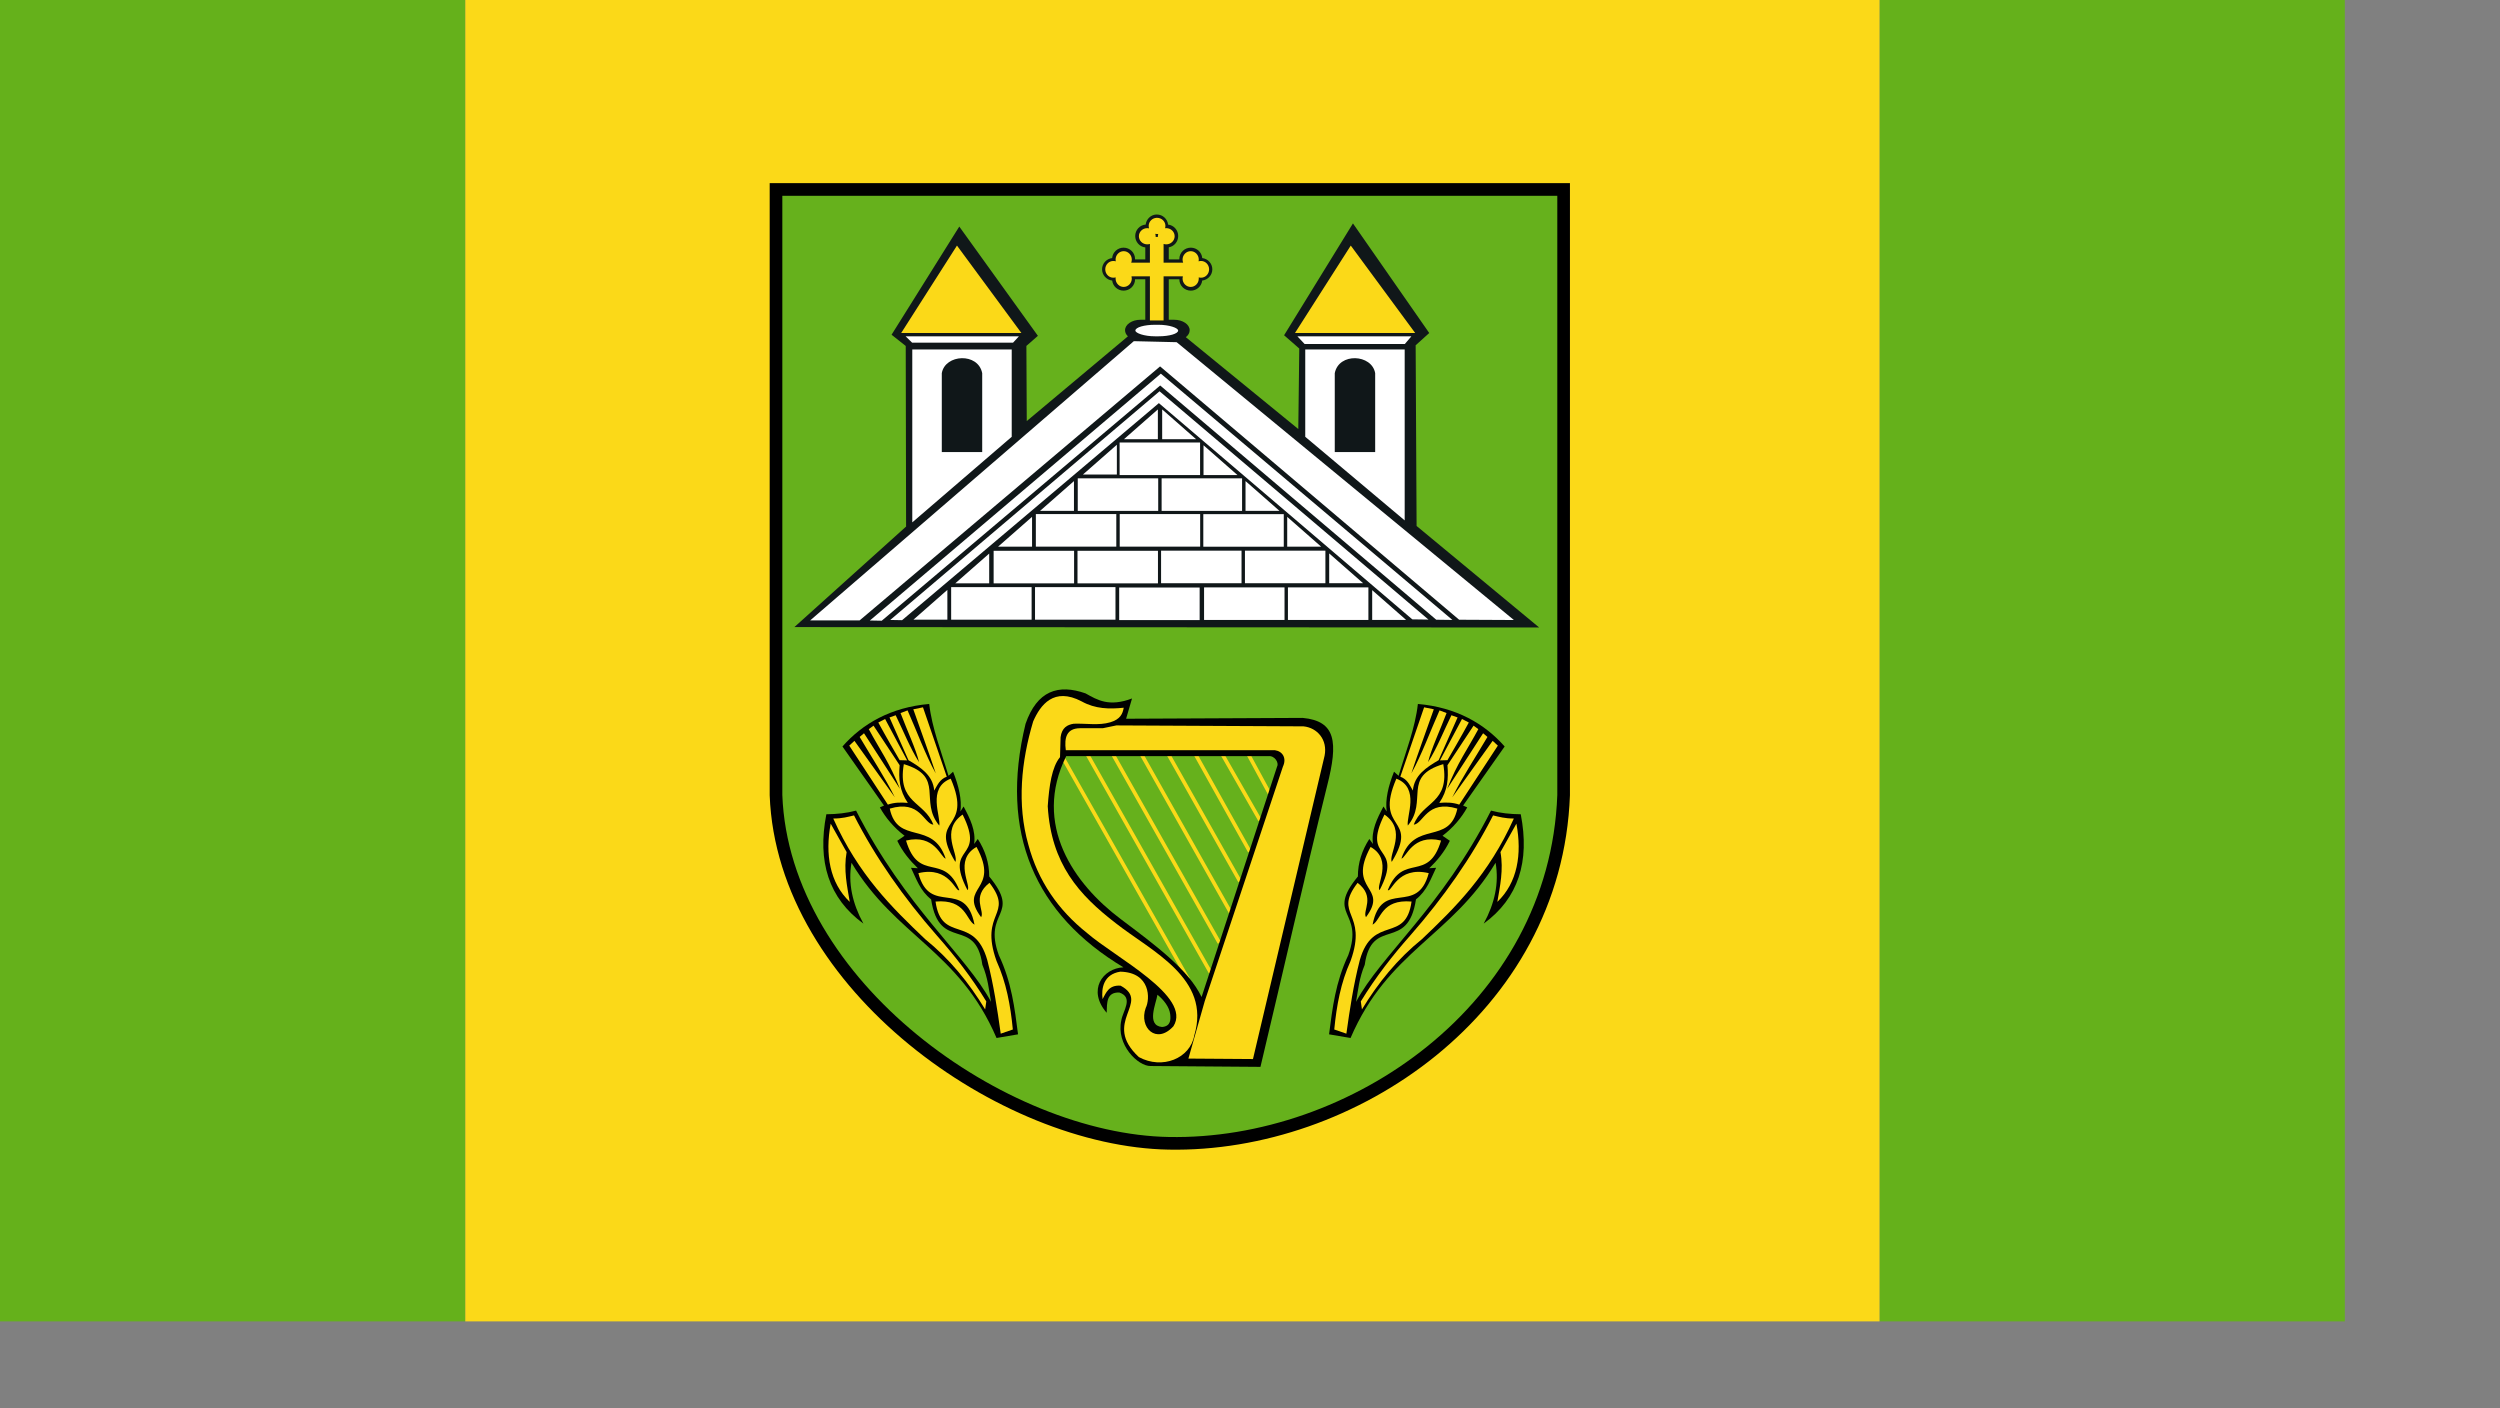 <?xml version="1.0" encoding="UTF-8" standalone="no"?>
<!-- Created with Inkscape (http://www.inkscape.org/) -->
<svg
   xmlns:dc="http://purl.org/dc/elements/1.1/"
   xmlns:cc="http://web.resource.org/cc/"
   xmlns:rdf="http://www.w3.org/1999/02/22-rdf-syntax-ns#"
   xmlns:svg="http://www.w3.org/2000/svg"
   xmlns="http://www.w3.org/2000/svg"
   xmlns:xlink="http://www.w3.org/1999/xlink"
   xmlns:sodipodi="http://inkscape.sourceforge.net/DTD/sodipodi-0.dtd"
   xmlns:inkscape="http://www.inkscape.org/namespaces/inkscape"
   id="svg2"
   sodipodi:version="0.32"
   inkscape:version="0.42+devel"
   width="600pt"
   height="338pt"
   sodipodi:docbase="E:\Inkscape - rysunki\WIKIPEDIA"
   sodipodi:docname="POL_gmina_Sanniki_flag.svg"
   version="1.0">
  <rect width="100%" height="100%" fill="#808080" stroke="none"/>
  <defs
     id="defs5">
    <linearGradient
       id="linearGradient4346">
      <stop
         style="stop-color:#ffffff;stop-opacity:1;"
         offset="0"
         id="stop4348" />
      <stop
         style="stop-color:#d8de64;stop-opacity:0;"
         offset="1"
         id="stop4350" />
    </linearGradient>
    <linearGradient
       y2="252.627"
       x2="-328.686"
       y1="242.239"
       x1="-323.648"
       gradientTransform="matrix(0.194,0.981,0.981,-0.194,-461.802,566.45)"
       gradientUnits="userSpaceOnUse"
       id="linearGradient3809"
       xlink:href="#linearGradient2531"
       inkscape:collect="always" />
    <linearGradient
       y2="250.282"
       x2="-328.699"
       y1="241.786"
       x1="-324.098"
       gradientUnits="userSpaceOnUse"
       id="linearGradient3807"
       xlink:href="#linearGradient2531"
       inkscape:collect="always" />
    <linearGradient
       y2="294.535"
       x2="-576.935"
       y1="302.674"
       x1="-566.934"
       gradientTransform="matrix(-0.764,-0.645,0.645,-0.764,-884.708,109.284)"
       gradientUnits="userSpaceOnUse"
       id="linearGradient3805"
       xlink:href="#linearGradient2486"
       inkscape:collect="always" />
    <linearGradient
       y2="252.627"
       x2="-328.686"
       y1="242.239"
       x1="-323.648"
       gradientTransform="matrix(0.194,0.981,0.981,-0.194,-461.802,566.45)"
       gradientUnits="userSpaceOnUse"
       id="linearGradient3803"
       xlink:href="#linearGradient2531"
       inkscape:collect="always" />
    <linearGradient
       y2="250.282"
       x2="-328.699"
       y1="241.786"
       x1="-324.098"
       gradientUnits="userSpaceOnUse"
       id="linearGradient3801"
       xlink:href="#linearGradient2531"
       inkscape:collect="always" />
    <linearGradient
       y2="294.535"
       x2="-576.935"
       y1="302.674"
       x1="-566.934"
       gradientTransform="matrix(-0.764,-0.645,0.645,-0.764,-884.708,109.284)"
       gradientUnits="userSpaceOnUse"
       id="linearGradient3799"
       xlink:href="#linearGradient2486"
       inkscape:collect="always" />
    <linearGradient
       y2="252.627"
       x2="-328.686"
       y1="242.239"
       x1="-323.648"
       gradientTransform="matrix(0.194,0.981,0.981,-0.194,-461.802,566.45)"
       gradientUnits="userSpaceOnUse"
       id="linearGradient3797"
       xlink:href="#linearGradient2531"
       inkscape:collect="always" />
    <linearGradient
       y2="250.282"
       x2="-328.699"
       y1="241.786"
       x1="-324.098"
       gradientUnits="userSpaceOnUse"
       id="linearGradient3795"
       xlink:href="#linearGradient2531"
       inkscape:collect="always" />
    <linearGradient
       y2="294.535"
       x2="-576.935"
       y1="302.674"
       x1="-566.934"
       gradientTransform="matrix(-0.764,-0.645,0.645,-0.764,-884.708,109.284)"
       gradientUnits="userSpaceOnUse"
       id="linearGradient3793"
       xlink:href="#linearGradient2486"
       inkscape:collect="always" />
    <linearGradient
       y2="252.627"
       x2="-328.686"
       y1="242.239"
       x1="-323.648"
       gradientTransform="matrix(0.194,0.981,0.981,-0.194,-461.802,566.45)"
       gradientUnits="userSpaceOnUse"
       id="linearGradient3690"
       xlink:href="#linearGradient2531"
       inkscape:collect="always" />
    <linearGradient
       y2="250.282"
       x2="-328.699"
       y1="241.786"
       x1="-324.098"
       gradientUnits="userSpaceOnUse"
       id="linearGradient3688"
       xlink:href="#linearGradient2531"
       inkscape:collect="always" />
    <linearGradient
       y2="294.535"
       x2="-576.935"
       y1="302.674"
       x1="-566.934"
       gradientTransform="matrix(-0.764,-0.645,0.645,-0.764,-884.708,109.284)"
       gradientUnits="userSpaceOnUse"
       id="linearGradient3686"
       xlink:href="#linearGradient2486"
       inkscape:collect="always" />
    <linearGradient
       y2="252.627"
       x2="-328.686"
       y1="242.239"
       x1="-323.648"
       gradientTransform="matrix(0.194,0.981,0.981,-0.194,-461.802,566.45)"
       gradientUnits="userSpaceOnUse"
       id="linearGradient3684"
       xlink:href="#linearGradient2531"
       inkscape:collect="always" />
    <linearGradient
       y2="250.282"
       x2="-328.699"
       y1="241.786"
       x1="-324.098"
       gradientUnits="userSpaceOnUse"
       id="linearGradient3682"
       xlink:href="#linearGradient2531"
       inkscape:collect="always" />
    <linearGradient
       y2="294.535"
       x2="-576.935"
       y1="302.674"
       x1="-566.934"
       gradientTransform="matrix(-0.764,-0.645,0.645,-0.764,-884.708,109.284)"
       gradientUnits="userSpaceOnUse"
       id="linearGradient3680"
       xlink:href="#linearGradient2486"
       inkscape:collect="always" />
    <linearGradient
       y2="252.627"
       x2="-328.686"
       y1="242.239"
       x1="-323.648"
       gradientTransform="matrix(0.194,0.981,0.981,-0.194,-461.802,566.45)"
       gradientUnits="userSpaceOnUse"
       id="linearGradient3678"
       xlink:href="#linearGradient2531"
       inkscape:collect="always" />
    <linearGradient
       y2="250.282"
       x2="-328.699"
       y1="241.786"
       x1="-324.098"
       gradientUnits="userSpaceOnUse"
       id="linearGradient3676"
       xlink:href="#linearGradient2531"
       inkscape:collect="always" />
    <linearGradient
       y2="294.535"
       x2="-576.935"
       y1="302.674"
       x1="-566.934"
       gradientTransform="matrix(-0.764,-0.645,0.645,-0.764,-884.708,109.284)"
       gradientUnits="userSpaceOnUse"
       id="linearGradient3674"
       xlink:href="#linearGradient2486"
       inkscape:collect="always" />
    <linearGradient
       y2="252.627"
       x2="-328.686"
       y1="242.239"
       x1="-323.648"
       gradientTransform="matrix(0.194,0.981,0.981,-0.194,-461.802,566.45)"
       gradientUnits="userSpaceOnUse"
       id="linearGradient3426"
       xlink:href="#linearGradient2531"
       inkscape:collect="always" />
    <linearGradient
       y2="250.282"
       x2="-328.699"
       y1="241.786"
       x1="-324.098"
       gradientUnits="userSpaceOnUse"
       id="linearGradient3424"
       xlink:href="#linearGradient2531"
       inkscape:collect="always" />
    <linearGradient
       y2="294.535"
       x2="-576.935"
       y1="302.674"
       x1="-566.934"
       gradientTransform="matrix(-0.764,-0.645,0.645,-0.764,-884.708,109.284)"
       gradientUnits="userSpaceOnUse"
       id="linearGradient3422"
       xlink:href="#linearGradient2486"
       inkscape:collect="always" />
    <linearGradient
       y2="252.627"
       x2="-328.686"
       y1="242.239"
       x1="-323.648"
       gradientTransform="matrix(0.194,0.981,0.981,-0.194,-461.802,566.45)"
       gradientUnits="userSpaceOnUse"
       id="linearGradient3420"
       xlink:href="#linearGradient2531"
       inkscape:collect="always" />
    <linearGradient
       y2="250.282"
       x2="-328.699"
       y1="241.786"
       x1="-324.098"
       gradientUnits="userSpaceOnUse"
       id="linearGradient3418"
       xlink:href="#linearGradient2531"
       inkscape:collect="always" />
    <linearGradient
       y2="294.535"
       x2="-576.935"
       y1="302.674"
       x1="-566.934"
       gradientTransform="matrix(-0.764,-0.645,0.645,-0.764,-884.708,109.284)"
       gradientUnits="userSpaceOnUse"
       id="linearGradient3416"
       xlink:href="#linearGradient2486"
       inkscape:collect="always" />
    <linearGradient
       y2="252.627"
       x2="-328.686"
       y1="242.239"
       x1="-323.648"
       gradientTransform="matrix(0.194,0.981,0.981,-0.194,-461.802,566.45)"
       gradientUnits="userSpaceOnUse"
       id="linearGradient3414"
       xlink:href="#linearGradient2531"
       inkscape:collect="always" />
    <linearGradient
       y2="250.282"
       x2="-328.699"
       y1="241.786"
       x1="-324.098"
       gradientUnits="userSpaceOnUse"
       id="linearGradient3412"
       xlink:href="#linearGradient2531"
       inkscape:collect="always" />
    <linearGradient
       y2="294.535"
       x2="-576.935"
       y1="302.674"
       x1="-566.934"
       gradientTransform="matrix(-0.764,-0.645,0.645,-0.764,-884.708,109.284)"
       gradientUnits="userSpaceOnUse"
       id="linearGradient3410"
       xlink:href="#linearGradient2486"
       inkscape:collect="always" />
    <linearGradient
       y2="252.627"
       x2="-328.686"
       y1="242.239"
       x1="-323.648"
       gradientTransform="matrix(0.194,0.981,0.981,-0.194,-461.802,566.45)"
       gradientUnits="userSpaceOnUse"
       id="linearGradient3324"
       xlink:href="#linearGradient2531"
       inkscape:collect="always" />
    <linearGradient
       y2="250.282"
       x2="-328.699"
       y1="241.786"
       x1="-324.098"
       gradientUnits="userSpaceOnUse"
       id="linearGradient3322"
       xlink:href="#linearGradient2531"
       inkscape:collect="always" />
    <linearGradient
       y2="294.535"
       x2="-576.935"
       y1="302.674"
       x1="-566.934"
       gradientTransform="matrix(-0.764,-0.645,0.645,-0.764,-884.708,109.284)"
       gradientUnits="userSpaceOnUse"
       id="linearGradient3320"
       xlink:href="#linearGradient2486"
       inkscape:collect="always" />
    <linearGradient
       y2="252.627"
       x2="-328.686"
       y1="242.239"
       x1="-323.648"
       gradientTransform="matrix(0.194,0.981,0.981,-0.194,-461.802,566.45)"
       gradientUnits="userSpaceOnUse"
       id="linearGradient3264"
       xlink:href="#linearGradient2531"
       inkscape:collect="always" />
    <linearGradient
       y2="250.282"
       x2="-328.699"
       y1="241.786"
       x1="-324.098"
       gradientUnits="userSpaceOnUse"
       id="linearGradient3262"
       xlink:href="#linearGradient2531"
       inkscape:collect="always" />
    <linearGradient
       y2="294.535"
       x2="-576.935"
       y1="302.674"
       x1="-566.934"
       gradientTransform="matrix(-0.764,-0.645,0.645,-0.764,-884.708,109.284)"
       gradientUnits="userSpaceOnUse"
       id="linearGradient3260"
       xlink:href="#linearGradient2486"
       inkscape:collect="always" />
    <linearGradient
       y2="252.627"
       x2="-328.686"
       y1="242.239"
       x1="-323.648"
       gradientTransform="matrix(0.194,0.981,0.981,-0.194,-461.802,566.45)"
       gradientUnits="userSpaceOnUse"
       id="linearGradient3204"
       xlink:href="#linearGradient2531"
       inkscape:collect="always" />
    <linearGradient
       y2="250.282"
       x2="-328.699"
       y1="241.786"
       x1="-324.098"
       gradientUnits="userSpaceOnUse"
       id="linearGradient3202"
       xlink:href="#linearGradient2531"
       inkscape:collect="always" />
    <linearGradient
       y2="294.535"
       x2="-576.935"
       y1="302.674"
       x1="-566.934"
       gradientTransform="matrix(-0.764,-0.645,0.645,-0.764,-884.708,109.284)"
       gradientUnits="userSpaceOnUse"
       id="linearGradient3200"
       xlink:href="#linearGradient2486"
       inkscape:collect="always" />
    <linearGradient
       y2="252.627"
       x2="-328.686"
       y1="242.239"
       x1="-323.648"
       gradientTransform="matrix(0.194,0.981,0.981,-0.194,-461.802,566.45)"
       gradientUnits="userSpaceOnUse"
       id="linearGradient3137"
       xlink:href="#linearGradient2531"
       inkscape:collect="always" />
    <linearGradient
       y2="250.282"
       x2="-328.699"
       y1="241.786"
       x1="-324.098"
       gradientUnits="userSpaceOnUse"
       id="linearGradient3135"
       xlink:href="#linearGradient2531"
       inkscape:collect="always" />
    <linearGradient
       y2="294.535"
       x2="-576.935"
       y1="302.674"
       x1="-566.934"
       gradientTransform="matrix(-0.764,-0.645,0.645,-0.764,-884.708,109.284)"
       gradientUnits="userSpaceOnUse"
       id="linearGradient3133"
       xlink:href="#linearGradient2486"
       inkscape:collect="always" />
    <radialGradient
       r="29.072"
       fy="210.226"
       fx="-706.762"
       cy="210.226"
       cx="-706.762"
       gradientTransform="matrix(1.694,1.492780e-3,-0.175,2.846,529.307,-387.161)"
       gradientUnits="userSpaceOnUse"
       id="radialGradient3121"
       xlink:href="#linearGradient2486"
       inkscape:collect="always" />
    <linearGradient
       y2="252.627"
       x2="-328.686"
       y1="242.239"
       x1="-323.648"
       gradientTransform="matrix(0.194,0.981,0.981,-0.194,-461.802,566.45)"
       gradientUnits="userSpaceOnUse"
       id="linearGradient3096"
       xlink:href="#linearGradient2531"
       inkscape:collect="always" />
    <linearGradient
       y2="250.282"
       x2="-328.699"
       y1="241.786"
       x1="-324.098"
       gradientUnits="userSpaceOnUse"
       id="linearGradient3094"
       xlink:href="#linearGradient2531"
       inkscape:collect="always" />
    <linearGradient
       y2="294.535"
       x2="-576.935"
       y1="302.674"
       x1="-566.934"
       gradientTransform="matrix(-0.764,-0.645,0.645,-0.764,-884.708,109.284)"
       gradientUnits="userSpaceOnUse"
       id="linearGradient3092"
       xlink:href="#linearGradient2486"
       inkscape:collect="always" />
    <radialGradient
       r="29.072"
       fy="210.226"
       fx="-706.762"
       cy="210.226"
       cx="-706.762"
       gradientTransform="matrix(1.694,1.492780e-3,-0.175,2.846,529.307,-387.161)"
       gradientUnits="userSpaceOnUse"
       id="radialGradient3090"
       xlink:href="#linearGradient2486"
       inkscape:collect="always" />
    <linearGradient
       y2="252.627"
       x2="-328.686"
       y1="242.239"
       x1="-323.648"
       gradientTransform="matrix(0.194,0.981,0.981,-0.194,-461.802,566.45)"
       gradientUnits="userSpaceOnUse"
       id="linearGradient3061"
       xlink:href="#linearGradient2531"
       inkscape:collect="always" />
    <linearGradient
       y2="250.282"
       x2="-328.699"
       y1="241.786"
       x1="-324.098"
       gradientUnits="userSpaceOnUse"
       id="linearGradient3059"
       xlink:href="#linearGradient2531"
       inkscape:collect="always" />
    <linearGradient
       y2="294.535"
       x2="-576.935"
       y1="302.674"
       x1="-566.934"
       gradientTransform="matrix(-0.764,-0.645,0.645,-0.764,-884.708,109.284)"
       gradientUnits="userSpaceOnUse"
       id="linearGradient3057"
       xlink:href="#linearGradient2486"
       inkscape:collect="always" />
    <radialGradient
       r="29.072"
       fy="210.226"
       fx="-706.762"
       cy="210.226"
       cx="-706.762"
       gradientTransform="matrix(1.694,1.492780e-3,-0.175,2.846,529.307,-387.161)"
       gradientUnits="userSpaceOnUse"
       id="radialGradient3055"
       xlink:href="#linearGradient2486"
       inkscape:collect="always" />
    <linearGradient
       y2="252.627"
       x2="-328.686"
       y1="242.239"
       x1="-323.648"
       gradientTransform="matrix(0.194,0.981,0.981,-0.194,-461.802,566.45)"
       gradientUnits="userSpaceOnUse"
       id="linearGradient3024"
       xlink:href="#linearGradient2531"
       inkscape:collect="always" />
    <linearGradient
       y2="250.282"
       x2="-328.699"
       y1="241.786"
       x1="-324.098"
       gradientUnits="userSpaceOnUse"
       id="linearGradient3022"
       xlink:href="#linearGradient2531"
       inkscape:collect="always" />
    <linearGradient
       y2="294.535"
       x2="-576.935"
       y1="302.674"
       x1="-566.934"
       gradientTransform="matrix(-0.764,-0.645,0.645,-0.764,-884.708,109.284)"
       gradientUnits="userSpaceOnUse"
       id="linearGradient3020"
       xlink:href="#linearGradient2486"
       inkscape:collect="always" />
    <radialGradient
       r="29.072"
       fy="210.226"
       fx="-706.762"
       cy="210.226"
       cx="-706.762"
       gradientTransform="matrix(1.694,1.492780e-3,-0.175,2.846,529.307,-387.161)"
       gradientUnits="userSpaceOnUse"
       id="radialGradient3018"
       xlink:href="#linearGradient2486"
       inkscape:collect="always" />
    <linearGradient
       y2="252.627"
       x2="-328.686"
       y1="242.239"
       x1="-323.648"
       gradientTransform="matrix(0.194,0.981,0.981,-0.194,-461.802,566.45)"
       gradientUnits="userSpaceOnUse"
       id="linearGradient2987"
       xlink:href="#linearGradient2531"
       inkscape:collect="always" />
    <linearGradient
       y2="250.282"
       x2="-328.699"
       y1="241.786"
       x1="-324.098"
       gradientUnits="userSpaceOnUse"
       id="linearGradient2985"
       xlink:href="#linearGradient2531"
       inkscape:collect="always" />
    <linearGradient
       y2="294.535"
       x2="-576.935"
       y1="302.674"
       x1="-566.934"
       gradientTransform="matrix(-0.764,-0.645,0.645,-0.764,-884.708,109.284)"
       gradientUnits="userSpaceOnUse"
       id="linearGradient2983"
       xlink:href="#linearGradient2486"
       inkscape:collect="always" />
    <radialGradient
       r="29.072"
       fy="210.226"
       fx="-706.762"
       cy="210.226"
       cx="-706.762"
       gradientTransform="matrix(1.694,1.492780e-3,-0.175,2.846,529.307,-387.161)"
       gradientUnits="userSpaceOnUse"
       id="radialGradient2981"
       xlink:href="#linearGradient2486"
       inkscape:collect="always" />
    <linearGradient
       id="linearGradient2531">
      <stop
         style="stop-color:#fae646;stop-opacity:1;"
         offset="0"
         id="stop2533" />
      <stop
         id="stop2539"
         offset="0.885"
         style="stop-color:#643228;stop-opacity:1;" />
      <stop
         style="stop-color:#fae646;stop-opacity:1;"
         offset="1"
         id="stop2535" />
    </linearGradient>
    <linearGradient
       id="linearGradient2486">
      <stop
         style="stop-color:#faff00;stop-opacity:1;"
         offset="0"
         id="stop2488" />
      <stop
         id="stop2603"
         offset="0.846"
         style="stop-color:#7d7323;stop-opacity:0.992;" />
      <stop
         id="stop2494"
         offset="1"
         style="stop-color:#000000;stop-opacity:0.984;" />
    </linearGradient>
    <linearGradient
       inkscape:collect="always"
       xlink:href="#linearGradient2486"
       id="linearGradient2562"
       gradientUnits="userSpaceOnUse"
       gradientTransform="matrix(-0.764,-0.645,0.645,-0.764,-884.708,109.284)"
       x1="-566.934"
       y1="302.674"
       x2="-576.935"
       y2="294.535" />
    <linearGradient
       inkscape:collect="always"
       xlink:href="#linearGradient2531"
       id="linearGradient2564"
       gradientUnits="userSpaceOnUse"
       x1="-324.098"
       y1="241.786"
       x2="-328.699"
       y2="250.282" />
    <linearGradient
       inkscape:collect="always"
       xlink:href="#linearGradient2531"
       id="linearGradient2566"
       gradientUnits="userSpaceOnUse"
       gradientTransform="matrix(0.194,0.981,0.981,-0.194,-461.802,566.45)"
       x1="-323.648"
       y1="242.239"
       x2="-328.686"
       y2="252.627" />
    <radialGradient
       inkscape:collect="always"
       xlink:href="#linearGradient2486"
       id="radialGradient2601"
       cx="-706.762"
       cy="210.226"
       fx="-706.762"
       fy="210.226"
       r="29.072"
       gradientTransform="matrix(1.694,1.492780e-3,-0.175,2.846,529.307,-387.161)"
       gradientUnits="userSpaceOnUse" />
    <radialGradient
       inkscape:collect="always"
       xlink:href="#linearGradient2486"
       id="radialGradient2653"
       gradientUnits="userSpaceOnUse"
       gradientTransform="matrix(1.694,1.492780e-3,-0.175,2.846,529.307,-387.161)"
       cx="-706.762"
       cy="210.226"
       fx="-706.762"
       fy="210.226"
       r="29.072" />
    <linearGradient
       inkscape:collect="always"
       xlink:href="#linearGradient2486"
       id="linearGradient2655"
       gradientUnits="userSpaceOnUse"
       gradientTransform="matrix(-0.764,-0.645,0.645,-0.764,-884.708,109.284)"
       x1="-566.934"
       y1="302.674"
       x2="-576.935"
       y2="294.535" />
    <linearGradient
       inkscape:collect="always"
       xlink:href="#linearGradient2531"
       id="linearGradient2657"
       gradientUnits="userSpaceOnUse"
       x1="-324.098"
       y1="241.786"
       x2="-328.699"
       y2="250.282" />
    <linearGradient
       inkscape:collect="always"
       xlink:href="#linearGradient2531"
       id="linearGradient2659"
       gradientUnits="userSpaceOnUse"
       gradientTransform="matrix(0.194,0.981,0.981,-0.194,-461.802,566.45)"
       x1="-323.648"
       y1="242.239"
       x2="-328.686"
       y2="252.627" />
    <radialGradient
       inkscape:collect="always"
       xlink:href="#linearGradient2486"
       id="radialGradient2709"
       gradientUnits="userSpaceOnUse"
       gradientTransform="matrix(1.694,1.492780e-3,-0.175,2.846,529.307,-387.161)"
       cx="-706.762"
       cy="210.226"
       fx="-706.762"
       fy="210.226"
       r="29.072" />
    <linearGradient
       inkscape:collect="always"
       xlink:href="#linearGradient2486"
       id="linearGradient2711"
       gradientUnits="userSpaceOnUse"
       gradientTransform="matrix(-0.764,-0.645,0.645,-0.764,-884.708,109.284)"
       x1="-566.934"
       y1="302.674"
       x2="-576.935"
       y2="294.535" />
    <linearGradient
       inkscape:collect="always"
       xlink:href="#linearGradient2531"
       id="linearGradient2713"
       gradientUnits="userSpaceOnUse"
       x1="-324.098"
       y1="241.786"
       x2="-328.699"
       y2="250.282" />
    <linearGradient
       inkscape:collect="always"
       xlink:href="#linearGradient2531"
       id="linearGradient2715"
       gradientUnits="userSpaceOnUse"
       gradientTransform="matrix(0.194,0.981,0.981,-0.194,-461.802,566.45)"
       x1="-323.648"
       y1="242.239"
       x2="-328.686"
       y2="252.627" />
    <radialGradient
       inkscape:collect="always"
       xlink:href="#linearGradient2486"
       id="radialGradient2791"
       gradientUnits="userSpaceOnUse"
       gradientTransform="matrix(1.694,1.492780e-3,-0.175,2.846,529.307,-387.161)"
       cx="-706.762"
       cy="210.226"
       fx="-706.762"
       fy="210.226"
       r="29.072" />
    <linearGradient
       inkscape:collect="always"
       xlink:href="#linearGradient2486"
       id="linearGradient2793"
       gradientUnits="userSpaceOnUse"
       gradientTransform="matrix(-0.764,-0.645,0.645,-0.764,-884.708,109.284)"
       x1="-566.934"
       y1="302.674"
       x2="-576.935"
       y2="294.535" />
    <linearGradient
       inkscape:collect="always"
       xlink:href="#linearGradient2531"
       id="linearGradient2795"
       gradientUnits="userSpaceOnUse"
       x1="-324.098"
       y1="241.786"
       x2="-328.699"
       y2="250.282" />
    <linearGradient
       inkscape:collect="always"
       xlink:href="#linearGradient2531"
       id="linearGradient2797"
       gradientUnits="userSpaceOnUse"
       gradientTransform="matrix(0.194,0.981,0.981,-0.194,-461.802,566.45)"
       x1="-323.648"
       y1="242.239"
       x2="-328.686"
       y2="252.627" />
    <radialGradient
       inkscape:collect="always"
       xlink:href="#linearGradient2486"
       id="radialGradient2799"
       gradientUnits="userSpaceOnUse"
       gradientTransform="matrix(1.694,1.492780e-3,-0.175,2.846,529.307,-387.161)"
       cx="-706.762"
       cy="210.226"
       fx="-706.762"
       fy="210.226"
       r="29.072" />
    <linearGradient
       inkscape:collect="always"
       xlink:href="#linearGradient2486"
       id="linearGradient2801"
       gradientUnits="userSpaceOnUse"
       gradientTransform="matrix(-0.764,-0.645,0.645,-0.764,-884.708,109.284)"
       x1="-566.934"
       y1="302.674"
       x2="-576.935"
       y2="294.535" />
    <linearGradient
       inkscape:collect="always"
       xlink:href="#linearGradient2531"
       id="linearGradient2803"
       gradientUnits="userSpaceOnUse"
       x1="-324.098"
       y1="241.786"
       x2="-328.699"
       y2="250.282" />
    <linearGradient
       inkscape:collect="always"
       xlink:href="#linearGradient2531"
       id="linearGradient2805"
       gradientUnits="userSpaceOnUse"
       gradientTransform="matrix(0.194,0.981,0.981,-0.194,-461.802,566.45)"
       x1="-323.648"
       y1="242.239"
       x2="-328.686"
       y2="252.627" />
    <radialGradient
       inkscape:collect="always"
       xlink:href="#linearGradient2486"
       id="radialGradient2807"
       gradientUnits="userSpaceOnUse"
       gradientTransform="matrix(1.694,1.492780e-3,-0.175,2.846,529.307,-387.161)"
       cx="-706.762"
       cy="210.226"
       fx="-706.762"
       fy="210.226"
       r="29.072" />
    <linearGradient
       inkscape:collect="always"
       xlink:href="#linearGradient2486"
       id="linearGradient2809"
       gradientUnits="userSpaceOnUse"
       gradientTransform="matrix(-0.764,-0.645,0.645,-0.764,-884.708,109.284)"
       x1="-566.934"
       y1="302.674"
       x2="-576.935"
       y2="294.535" />
    <linearGradient
       inkscape:collect="always"
       xlink:href="#linearGradient2531"
       id="linearGradient2811"
       gradientUnits="userSpaceOnUse"
       x1="-324.098"
       y1="241.786"
       x2="-328.699"
       y2="250.282" />
    <linearGradient
       inkscape:collect="always"
       xlink:href="#linearGradient2531"
       id="linearGradient2813"
       gradientUnits="userSpaceOnUse"
       gradientTransform="matrix(0.194,0.981,0.981,-0.194,-461.802,566.45)"
       x1="-323.648"
       y1="242.239"
       x2="-328.686"
       y2="252.627" />
    <linearGradient
       y2="252.627"
       x2="-328.686"
       y1="242.239"
       x1="-323.648"
       gradientTransform="matrix(0.194,0.981,0.981,-0.194,-461.802,566.45)"
       gradientUnits="userSpaceOnUse"
       id="linearGradient4300"
       xlink:href="#linearGradient2531"
       inkscape:collect="always" />
    <linearGradient
       y2="250.282"
       x2="-328.699"
       y1="241.786"
       x1="-324.098"
       gradientUnits="userSpaceOnUse"
       id="linearGradient4298"
       xlink:href="#linearGradient2531"
       inkscape:collect="always" />
    <linearGradient
       y2="294.535"
       x2="-576.935"
       y1="302.674"
       x1="-566.934"
       gradientTransform="matrix(-0.764,-0.645,0.645,-0.764,-884.708,109.284)"
       gradientUnits="userSpaceOnUse"
       id="linearGradient4296"
       xlink:href="#linearGradient2486"
       inkscape:collect="always" />
    <radialGradient
       r="29.072"
       fy="210.226"
       fx="-706.762"
       cy="210.226"
       cx="-706.762"
       gradientTransform="matrix(1.694,1.492780e-3,-0.175,2.846,529.307,-387.161)"
       gradientUnits="userSpaceOnUse"
       id="radialGradient4294"
       xlink:href="#linearGradient2486"
       inkscape:collect="always" />
    <linearGradient
       y2="252.627"
       x2="-328.686"
       y1="242.239"
       x1="-323.648"
       gradientTransform="matrix(0.194,0.981,0.981,-0.194,-461.802,566.45)"
       gradientUnits="userSpaceOnUse"
       id="linearGradient4292"
       xlink:href="#linearGradient2531"
       inkscape:collect="always" />
    <linearGradient
       y2="250.282"
       x2="-328.699"
       y1="241.786"
       x1="-324.098"
       gradientUnits="userSpaceOnUse"
       id="linearGradient4290"
       xlink:href="#linearGradient2531"
       inkscape:collect="always" />
    <linearGradient
       y2="294.535"
       x2="-576.935"
       y1="302.674"
       x1="-566.934"
       gradientTransform="matrix(-0.764,-0.645,0.645,-0.764,-884.708,109.284)"
       gradientUnits="userSpaceOnUse"
       id="linearGradient4288"
       xlink:href="#linearGradient2486"
       inkscape:collect="always" />
    <radialGradient
       r="29.072"
       fy="210.226"
       fx="-706.762"
       cy="210.226"
       cx="-706.762"
       gradientTransform="matrix(1.694,1.492780e-3,-0.175,2.846,529.307,-387.161)"
       gradientUnits="userSpaceOnUse"
       id="radialGradient4286"
       xlink:href="#linearGradient2486"
       inkscape:collect="always" />
    <linearGradient
       y2="252.627"
       x2="-328.686"
       y1="242.239"
       x1="-323.648"
       gradientTransform="matrix(0.194,0.981,0.981,-0.194,-461.802,566.45)"
       gradientUnits="userSpaceOnUse"
       id="linearGradient4284"
       xlink:href="#linearGradient2531"
       inkscape:collect="always" />
    <linearGradient
       y2="250.282"
       x2="-328.699"
       y1="241.786"
       x1="-324.098"
       gradientUnits="userSpaceOnUse"
       id="linearGradient4282"
       xlink:href="#linearGradient2531"
       inkscape:collect="always" />
    <linearGradient
       y2="294.535"
       x2="-576.935"
       y1="302.674"
       x1="-566.934"
       gradientTransform="matrix(-0.764,-0.645,0.645,-0.764,-884.708,109.284)"
       gradientUnits="userSpaceOnUse"
       id="linearGradient4280"
       xlink:href="#linearGradient2486"
       inkscape:collect="always" />
    <radialGradient
       r="29.072"
       fy="210.226"
       fx="-706.762"
       cy="210.226"
       cx="-706.762"
       gradientTransform="matrix(1.694,1.492780e-3,-0.175,2.846,529.307,-387.161)"
       gradientUnits="userSpaceOnUse"
       id="radialGradient4278"
       xlink:href="#linearGradient2486"
       inkscape:collect="always" />
    <linearGradient
       y2="252.627"
       x2="-328.686"
       y1="242.239"
       x1="-323.648"
       gradientTransform="matrix(0.194,0.981,0.981,-0.194,-461.802,566.45)"
       gradientUnits="userSpaceOnUse"
       id="linearGradient4276"
       xlink:href="#linearGradient2531"
       inkscape:collect="always" />
    <linearGradient
       y2="250.282"
       x2="-328.699"
       y1="241.786"
       x1="-324.098"
       gradientUnits="userSpaceOnUse"
       id="linearGradient4274"
       xlink:href="#linearGradient2531"
       inkscape:collect="always" />
    <linearGradient
       y2="294.535"
       x2="-576.935"
       y1="302.674"
       x1="-566.934"
       gradientTransform="matrix(-0.764,-0.645,0.645,-0.764,-884.708,109.284)"
       gradientUnits="userSpaceOnUse"
       id="linearGradient4272"
       xlink:href="#linearGradient2486"
       inkscape:collect="always" />
    <radialGradient
       r="29.072"
       fy="210.226"
       fx="-706.762"
       cy="210.226"
       cx="-706.762"
       gradientTransform="matrix(1.694,1.492780e-3,-0.175,2.846,529.307,-387.161)"
       gradientUnits="userSpaceOnUse"
       id="radialGradient4270"
       xlink:href="#linearGradient2486"
       inkscape:collect="always" />
    <linearGradient
       y2="252.627"
       x2="-328.686"
       y1="242.239"
       x1="-323.648"
       gradientTransform="matrix(0.194,0.981,0.981,-0.194,-461.802,566.45)"
       gradientUnits="userSpaceOnUse"
       id="linearGradient4268"
       xlink:href="#linearGradient2531"
       inkscape:collect="always" />
    <linearGradient
       y2="250.282"
       x2="-328.699"
       y1="241.786"
       x1="-324.098"
       gradientUnits="userSpaceOnUse"
       id="linearGradient4266"
       xlink:href="#linearGradient2531"
       inkscape:collect="always" />
    <linearGradient
       y2="294.535"
       x2="-576.935"
       y1="302.674"
       x1="-566.934"
       gradientTransform="matrix(-0.764,-0.645,0.645,-0.764,-884.708,109.284)"
       gradientUnits="userSpaceOnUse"
       id="linearGradient4264"
       xlink:href="#linearGradient2486"
       inkscape:collect="always" />
    <radialGradient
       r="29.072"
       fy="210.226"
       fx="-706.762"
       cy="210.226"
       cx="-706.762"
       gradientTransform="matrix(1.694,1.492780e-3,-0.175,2.846,529.307,-387.161)"
       gradientUnits="userSpaceOnUse"
       id="radialGradient4262"
       xlink:href="#linearGradient2486"
       inkscape:collect="always" />
    <radialGradient
       gradientUnits="userSpaceOnUse"
       gradientTransform="matrix(1.694,1.492780e-3,-0.175,2.846,529.307,-387.161)"
       r="29.072"
       fy="210.226"
       fx="-706.762"
       cy="210.226"
       cx="-706.762"
       id="radialGradient4260"
       xlink:href="#linearGradient2486"
       inkscape:collect="always" />
    <linearGradient
       y2="252.627"
       x2="-328.686"
       y1="242.239"
       x1="-323.648"
       gradientTransform="matrix(0.194,0.981,0.981,-0.194,-461.802,566.45)"
       gradientUnits="userSpaceOnUse"
       id="linearGradient4258"
       xlink:href="#linearGradient2531"
       inkscape:collect="always" />
    <linearGradient
       y2="250.282"
       x2="-328.699"
       y1="241.786"
       x1="-324.098"
       gradientUnits="userSpaceOnUse"
       id="linearGradient4256"
       xlink:href="#linearGradient2531"
       inkscape:collect="always" />
    <linearGradient
       y2="294.535"
       x2="-576.935"
       y1="302.674"
       x1="-566.934"
       gradientTransform="matrix(-0.764,-0.645,0.645,-0.764,-884.708,109.284)"
       gradientUnits="userSpaceOnUse"
       id="linearGradient4254"
       xlink:href="#linearGradient2486"
       inkscape:collect="always" />
    <linearGradient
       id="linearGradient4246">
      <stop
         id="stop4248"
         offset="0"
         style="stop-color:#faff00;stop-opacity:1;" />
      <stop
         style="stop-color:#7d7323;stop-opacity:0.992;"
         offset="0.846"
         id="stop4250" />
      <stop
         style="stop-color:#000000;stop-opacity:0.984;"
         offset="1"
         id="stop4252" />
    </linearGradient>
    <linearGradient
       id="linearGradient4238">
      <stop
         id="stop4240"
         offset="0"
         style="stop-color:#fae646;stop-opacity:1;" />
      <stop
         style="stop-color:#643228;stop-opacity:1;"
         offset="0.885"
         id="stop4242" />
      <stop
         id="stop4244"
         offset="1"
         style="stop-color:#fae646;stop-opacity:1;" />
    </linearGradient>
    <radialGradient
       inkscape:collect="always"
       xlink:href="#linearGradient2486"
       id="radialGradient4236"
       gradientUnits="userSpaceOnUse"
       gradientTransform="matrix(1.694,1.492780e-3,-0.175,2.846,529.307,-387.161)"
       cx="-706.762"
       cy="210.226"
       fx="-706.762"
       fy="210.226"
       r="29.072" />
    <linearGradient
       inkscape:collect="always"
       xlink:href="#linearGradient2486"
       id="linearGradient4234"
       gradientUnits="userSpaceOnUse"
       gradientTransform="matrix(-0.764,-0.645,0.645,-0.764,-884.708,109.284)"
       x1="-566.934"
       y1="302.674"
       x2="-576.935"
       y2="294.535" />
    <linearGradient
       inkscape:collect="always"
       xlink:href="#linearGradient2531"
       id="linearGradient4232"
       gradientUnits="userSpaceOnUse"
       x1="-324.098"
       y1="241.786"
       x2="-328.699"
       y2="250.282" />
    <linearGradient
       inkscape:collect="always"
       xlink:href="#linearGradient2531"
       id="linearGradient4230"
       gradientUnits="userSpaceOnUse"
       gradientTransform="matrix(0.194,0.981,0.981,-0.194,-461.802,566.45)"
       x1="-323.648"
       y1="242.239"
       x2="-328.686"
       y2="252.627" />
    <radialGradient
       inkscape:collect="always"
       xlink:href="#linearGradient2486"
       id="radialGradient4228"
       gradientUnits="userSpaceOnUse"
       gradientTransform="matrix(1.694,1.492780e-3,-0.175,2.846,529.307,-387.161)"
       cx="-706.762"
       cy="210.226"
       fx="-706.762"
       fy="210.226"
       r="29.072" />
    <linearGradient
       inkscape:collect="always"
       xlink:href="#linearGradient2486"
       id="linearGradient4226"
       gradientUnits="userSpaceOnUse"
       gradientTransform="matrix(-0.764,-0.645,0.645,-0.764,-884.708,109.284)"
       x1="-566.934"
       y1="302.674"
       x2="-576.935"
       y2="294.535" />
    <linearGradient
       inkscape:collect="always"
       xlink:href="#linearGradient2531"
       id="linearGradient4224"
       gradientUnits="userSpaceOnUse"
       x1="-324.098"
       y1="241.786"
       x2="-328.699"
       y2="250.282" />
    <linearGradient
       inkscape:collect="always"
       xlink:href="#linearGradient2531"
       id="linearGradient4222"
       gradientUnits="userSpaceOnUse"
       gradientTransform="matrix(0.194,0.981,0.981,-0.194,-461.802,566.45)"
       x1="-323.648"
       y1="242.239"
       x2="-328.686"
       y2="252.627" />
    <radialGradient
       inkscape:collect="always"
       xlink:href="#linearGradient2486"
       id="radialGradient4220"
       gradientUnits="userSpaceOnUse"
       gradientTransform="matrix(1.694,1.492780e-3,-0.175,2.846,529.307,-387.161)"
       cx="-706.762"
       cy="210.226"
       fx="-706.762"
       fy="210.226"
       r="29.072" />
    <linearGradient
       inkscape:collect="always"
       xlink:href="#linearGradient2486"
       id="linearGradient4218"
       gradientUnits="userSpaceOnUse"
       gradientTransform="matrix(-0.764,-0.645,0.645,-0.764,-884.708,109.284)"
       x1="-566.934"
       y1="302.674"
       x2="-576.935"
       y2="294.535" />
    <linearGradient
       inkscape:collect="always"
       xlink:href="#linearGradient2531"
       id="linearGradient4216"
       gradientUnits="userSpaceOnUse"
       x1="-324.098"
       y1="241.786"
       x2="-328.699"
       y2="250.282" />
    <linearGradient
       inkscape:collect="always"
       xlink:href="#linearGradient2531"
       id="linearGradient4214"
       gradientUnits="userSpaceOnUse"
       gradientTransform="matrix(0.194,0.981,0.981,-0.194,-461.802,566.45)"
       x1="-323.648"
       y1="242.239"
       x2="-328.686"
       y2="252.627" />
    <radialGradient
       inkscape:collect="always"
       xlink:href="#linearGradient2486"
       id="radialGradient4212"
       gradientUnits="userSpaceOnUse"
       gradientTransform="matrix(1.694,1.492780e-3,-0.175,2.846,529.307,-387.161)"
       cx="-706.762"
       cy="210.226"
       fx="-706.762"
       fy="210.226"
       r="29.072" />
    <linearGradient
       inkscape:collect="always"
       xlink:href="#linearGradient2486"
       id="linearGradient4210"
       gradientUnits="userSpaceOnUse"
       gradientTransform="matrix(-0.764,-0.645,0.645,-0.764,-884.708,109.284)"
       x1="-566.934"
       y1="302.674"
       x2="-576.935"
       y2="294.535" />
    <linearGradient
       inkscape:collect="always"
       xlink:href="#linearGradient2531"
       id="linearGradient4208"
       gradientUnits="userSpaceOnUse"
       x1="-324.098"
       y1="241.786"
       x2="-328.699"
       y2="250.282" />
    <linearGradient
       inkscape:collect="always"
       xlink:href="#linearGradient2531"
       id="linearGradient4206"
       gradientUnits="userSpaceOnUse"
       gradientTransform="matrix(0.194,0.981,0.981,-0.194,-461.802,566.45)"
       x1="-323.648"
       y1="242.239"
       x2="-328.686"
       y2="252.627" />
    <radialGradient
       inkscape:collect="always"
       xlink:href="#linearGradient2486"
       id="radialGradient4204"
       gradientUnits="userSpaceOnUse"
       gradientTransform="matrix(1.694,1.492780e-3,-0.175,2.846,529.307,-387.161)"
       cx="-706.762"
       cy="210.226"
       fx="-706.762"
       fy="210.226"
       r="29.072" />
    <linearGradient
       inkscape:collect="always"
       xlink:href="#linearGradient2486"
       id="linearGradient4202"
       gradientUnits="userSpaceOnUse"
       gradientTransform="matrix(-0.764,-0.645,0.645,-0.764,-884.708,109.284)"
       x1="-566.934"
       y1="302.674"
       x2="-576.935"
       y2="294.535" />
    <linearGradient
       inkscape:collect="always"
       xlink:href="#linearGradient2531"
       id="linearGradient4200"
       gradientUnits="userSpaceOnUse"
       x1="-324.098"
       y1="241.786"
       x2="-328.699"
       y2="250.282" />
    <linearGradient
       inkscape:collect="always"
       xlink:href="#linearGradient2531"
       id="linearGradient4198"
       gradientUnits="userSpaceOnUse"
       gradientTransform="matrix(0.194,0.981,0.981,-0.194,-461.802,566.45)"
       x1="-323.648"
       y1="242.239"
       x2="-328.686"
       y2="252.627" />
    <linearGradient
       inkscape:collect="always"
       xlink:href="#linearGradient2486"
       id="linearGradient4196"
       gradientUnits="userSpaceOnUse"
       gradientTransform="matrix(-0.764,-0.645,0.645,-0.764,-884.708,109.284)"
       x1="-566.934"
       y1="302.674"
       x2="-576.935"
       y2="294.535" />
    <linearGradient
       inkscape:collect="always"
       xlink:href="#linearGradient2531"
       id="linearGradient4194"
       gradientUnits="userSpaceOnUse"
       x1="-324.098"
       y1="241.786"
       x2="-328.699"
       y2="250.282" />
    <linearGradient
       inkscape:collect="always"
       xlink:href="#linearGradient2531"
       id="linearGradient4192"
       gradientUnits="userSpaceOnUse"
       gradientTransform="matrix(0.194,0.981,0.981,-0.194,-461.802,566.45)"
       x1="-323.648"
       y1="242.239"
       x2="-328.686"
       y2="252.627" />
    <linearGradient
       inkscape:collect="always"
       xlink:href="#linearGradient2486"
       id="linearGradient4190"
       gradientUnits="userSpaceOnUse"
       gradientTransform="matrix(-0.764,-0.645,0.645,-0.764,-884.708,109.284)"
       x1="-566.934"
       y1="302.674"
       x2="-576.935"
       y2="294.535" />
    <linearGradient
       inkscape:collect="always"
       xlink:href="#linearGradient2531"
       id="linearGradient4188"
       gradientUnits="userSpaceOnUse"
       x1="-324.098"
       y1="241.786"
       x2="-328.699"
       y2="250.282" />
    <linearGradient
       inkscape:collect="always"
       xlink:href="#linearGradient2531"
       id="linearGradient4186"
       gradientUnits="userSpaceOnUse"
       gradientTransform="matrix(0.194,0.981,0.981,-0.194,-461.802,566.45)"
       x1="-323.648"
       y1="242.239"
       x2="-328.686"
       y2="252.627" />
    <linearGradient
       inkscape:collect="always"
       xlink:href="#linearGradient2486"
       id="linearGradient4184"
       gradientUnits="userSpaceOnUse"
       gradientTransform="matrix(-0.764,-0.645,0.645,-0.764,-884.708,109.284)"
       x1="-566.934"
       y1="302.674"
       x2="-576.935"
       y2="294.535" />
    <linearGradient
       inkscape:collect="always"
       xlink:href="#linearGradient2531"
       id="linearGradient4182"
       gradientUnits="userSpaceOnUse"
       x1="-324.098"
       y1="241.786"
       x2="-328.699"
       y2="250.282" />
    <linearGradient
       inkscape:collect="always"
       xlink:href="#linearGradient2531"
       id="linearGradient4180"
       gradientUnits="userSpaceOnUse"
       gradientTransform="matrix(0.194,0.981,0.981,-0.194,-461.802,566.45)"
       x1="-323.648"
       y1="242.239"
       x2="-328.686"
       y2="252.627" />
    <linearGradient
       inkscape:collect="always"
       xlink:href="#linearGradient2486"
       id="linearGradient4178"
       gradientUnits="userSpaceOnUse"
       gradientTransform="matrix(-0.764,-0.645,0.645,-0.764,-884.708,109.284)"
       x1="-566.934"
       y1="302.674"
       x2="-576.935"
       y2="294.535" />
    <linearGradient
       inkscape:collect="always"
       xlink:href="#linearGradient2531"
       id="linearGradient4176"
       gradientUnits="userSpaceOnUse"
       x1="-324.098"
       y1="241.786"
       x2="-328.699"
       y2="250.282" />
    <linearGradient
       inkscape:collect="always"
       xlink:href="#linearGradient2531"
       id="linearGradient4174"
       gradientUnits="userSpaceOnUse"
       gradientTransform="matrix(0.194,0.981,0.981,-0.194,-461.802,566.45)"
       x1="-323.648"
       y1="242.239"
       x2="-328.686"
       y2="252.627" />
    <linearGradient
       inkscape:collect="always"
       xlink:href="#linearGradient2486"
       id="linearGradient4172"
       gradientUnits="userSpaceOnUse"
       gradientTransform="matrix(-0.764,-0.645,0.645,-0.764,-884.708,109.284)"
       x1="-566.934"
       y1="302.674"
       x2="-576.935"
       y2="294.535" />
    <linearGradient
       inkscape:collect="always"
       xlink:href="#linearGradient2531"
       id="linearGradient4170"
       gradientUnits="userSpaceOnUse"
       x1="-324.098"
       y1="241.786"
       x2="-328.699"
       y2="250.282" />
    <linearGradient
       inkscape:collect="always"
       xlink:href="#linearGradient2531"
       id="linearGradient4168"
       gradientUnits="userSpaceOnUse"
       gradientTransform="matrix(0.194,0.981,0.981,-0.194,-461.802,566.45)"
       x1="-323.648"
       y1="242.239"
       x2="-328.686"
       y2="252.627" />
    <linearGradient
       inkscape:collect="always"
       xlink:href="#linearGradient2486"
       id="linearGradient4166"
       gradientUnits="userSpaceOnUse"
       gradientTransform="matrix(-0.764,-0.645,0.645,-0.764,-884.708,109.284)"
       x1="-566.934"
       y1="302.674"
       x2="-576.935"
       y2="294.535" />
    <linearGradient
       inkscape:collect="always"
       xlink:href="#linearGradient2531"
       id="linearGradient4164"
       gradientUnits="userSpaceOnUse"
       x1="-324.098"
       y1="241.786"
       x2="-328.699"
       y2="250.282" />
    <linearGradient
       inkscape:collect="always"
       xlink:href="#linearGradient2531"
       id="linearGradient4162"
       gradientUnits="userSpaceOnUse"
       gradientTransform="matrix(0.194,0.981,0.981,-0.194,-461.802,566.45)"
       x1="-323.648"
       y1="242.239"
       x2="-328.686"
       y2="252.627" />
    <linearGradient
       inkscape:collect="always"
       xlink:href="#linearGradient2486"
       id="linearGradient4160"
       gradientUnits="userSpaceOnUse"
       gradientTransform="matrix(-0.764,-0.645,0.645,-0.764,-884.708,109.284)"
       x1="-566.934"
       y1="302.674"
       x2="-576.935"
       y2="294.535" />
    <linearGradient
       inkscape:collect="always"
       xlink:href="#linearGradient2531"
       id="linearGradient4158"
       gradientUnits="userSpaceOnUse"
       x1="-324.098"
       y1="241.786"
       x2="-328.699"
       y2="250.282" />
    <linearGradient
       inkscape:collect="always"
       xlink:href="#linearGradient2531"
       id="linearGradient4156"
       gradientUnits="userSpaceOnUse"
       gradientTransform="matrix(0.194,0.981,0.981,-0.194,-461.802,566.45)"
       x1="-323.648"
       y1="242.239"
       x2="-328.686"
       y2="252.627" />
    <linearGradient
       inkscape:collect="always"
       xlink:href="#linearGradient2486"
       id="linearGradient4154"
       gradientUnits="userSpaceOnUse"
       gradientTransform="matrix(-0.764,-0.645,0.645,-0.764,-884.708,109.284)"
       x1="-566.934"
       y1="302.674"
       x2="-576.935"
       y2="294.535" />
    <linearGradient
       inkscape:collect="always"
       xlink:href="#linearGradient2531"
       id="linearGradient4152"
       gradientUnits="userSpaceOnUse"
       x1="-324.098"
       y1="241.786"
       x2="-328.699"
       y2="250.282" />
    <linearGradient
       inkscape:collect="always"
       xlink:href="#linearGradient2531"
       id="linearGradient4150"
       gradientUnits="userSpaceOnUse"
       gradientTransform="matrix(0.194,0.981,0.981,-0.194,-461.802,566.45)"
       x1="-323.648"
       y1="242.239"
       x2="-328.686"
       y2="252.627" />
    <linearGradient
       inkscape:collect="always"
       xlink:href="#linearGradient2486"
       id="linearGradient4148"
       gradientUnits="userSpaceOnUse"
       gradientTransform="matrix(-0.764,-0.645,0.645,-0.764,-884.708,109.284)"
       x1="-566.934"
       y1="302.674"
       x2="-576.935"
       y2="294.535" />
    <linearGradient
       inkscape:collect="always"
       xlink:href="#linearGradient2531"
       id="linearGradient4146"
       gradientUnits="userSpaceOnUse"
       x1="-324.098"
       y1="241.786"
       x2="-328.699"
       y2="250.282" />
    <linearGradient
       inkscape:collect="always"
       xlink:href="#linearGradient2531"
       id="linearGradient4144"
       gradientUnits="userSpaceOnUse"
       gradientTransform="matrix(0.194,0.981,0.981,-0.194,-461.802,566.45)"
       x1="-323.648"
       y1="242.239"
       x2="-328.686"
       y2="252.627" />
    <linearGradient
       inkscape:collect="always"
       xlink:href="#linearGradient2486"
       id="linearGradient4142"
       gradientUnits="userSpaceOnUse"
       gradientTransform="matrix(-0.764,-0.645,0.645,-0.764,-884.708,109.284)"
       x1="-566.934"
       y1="302.674"
       x2="-576.935"
       y2="294.535" />
    <linearGradient
       inkscape:collect="always"
       xlink:href="#linearGradient2531"
       id="linearGradient4140"
       gradientUnits="userSpaceOnUse"
       x1="-324.098"
       y1="241.786"
       x2="-328.699"
       y2="250.282" />
    <linearGradient
       inkscape:collect="always"
       xlink:href="#linearGradient2531"
       id="linearGradient4138"
       gradientUnits="userSpaceOnUse"
       gradientTransform="matrix(0.194,0.981,0.981,-0.194,-461.802,566.45)"
       x1="-323.648"
       y1="242.239"
       x2="-328.686"
       y2="252.627" />
    <linearGradient
       inkscape:collect="always"
       xlink:href="#linearGradient2486"
       id="linearGradient4136"
       gradientUnits="userSpaceOnUse"
       gradientTransform="matrix(-0.764,-0.645,0.645,-0.764,-884.708,109.284)"
       x1="-566.934"
       y1="302.674"
       x2="-576.935"
       y2="294.535" />
    <linearGradient
       inkscape:collect="always"
       xlink:href="#linearGradient2531"
       id="linearGradient4134"
       gradientUnits="userSpaceOnUse"
       x1="-324.098"
       y1="241.786"
       x2="-328.699"
       y2="250.282" />
    <linearGradient
       inkscape:collect="always"
       xlink:href="#linearGradient2531"
       id="linearGradient4132"
       gradientUnits="userSpaceOnUse"
       gradientTransform="matrix(0.194,0.981,0.981,-0.194,-461.802,566.45)"
       x1="-323.648"
       y1="242.239"
       x2="-328.686"
       y2="252.627" />
    <linearGradient
       inkscape:collect="always"
       xlink:href="#linearGradient2486"
       id="linearGradient4130"
       gradientUnits="userSpaceOnUse"
       gradientTransform="matrix(-0.764,-0.645,0.645,-0.764,-884.708,109.284)"
       x1="-566.934"
       y1="302.674"
       x2="-576.935"
       y2="294.535" />
    <linearGradient
       inkscape:collect="always"
       xlink:href="#linearGradient2531"
       id="linearGradient4128"
       gradientUnits="userSpaceOnUse"
       x1="-324.098"
       y1="241.786"
       x2="-328.699"
       y2="250.282" />
    <linearGradient
       inkscape:collect="always"
       xlink:href="#linearGradient2531"
       id="linearGradient4126"
       gradientUnits="userSpaceOnUse"
       gradientTransform="matrix(0.194,0.981,0.981,-0.194,-461.802,566.45)"
       x1="-323.648"
       y1="242.239"
       x2="-328.686"
       y2="252.627" />
    <radialGradient
       inkscape:collect="always"
       xlink:href="#linearGradient4346"
       id="radialGradient4352"
       cx="-675.767"
       cy="312.495"
       fx="-675.767"
       fy="312.495"
       r="15.245"
       gradientTransform="matrix(-0.886,-0.448,1.258,-2.487,-1667.295,790.076)"
       gradientUnits="userSpaceOnUse" />
  </defs>
  <sodipodi:namedview
     inkscape:window-height="669"
     inkscape:window-width="751"
     inkscape:pageshadow="2"
     inkscape:pageopacity="0.0"
     borderopacity="1.0"
     bordercolor="#666666"
     pagecolor="#ffffff"
     id="base"
     inkscape:zoom="0.85294442"
     inkscape:cx="373.85486"
     inkscape:cy="221.32631"
     inkscape:window-x="-2"
     inkscape:window-y="-7"
     inkscape:current-layer="svg2" />
  <g
     id="g3137"
     transform="translate(0,-1.172)">
    <g
       transform="translate(0,0.345)"
       id="g2187">
      <rect
         style="opacity:1;fill:#65b11b;fill-opacity:1;fill-rule:evenodd;stroke:none;stroke-width:2.835;stroke-linecap:round;stroke-linejoin:round;stroke-miterlimit:4;stroke-dasharray:none;stroke-dashoffset:0;stroke-opacity:1"
         id="rect1308"
         width="148.896"
         height="423.24"
         x="0"
         y="0.433"
         rx="0"
         ry="0" />
      <rect
         ry="0"
         rx="0"
         y="0.433"
         x="601.446"
         height="423.24"
         width="148.896"
         id="rect1310"
         style="opacity:1;fill:#65b11b;fill-opacity:1;fill-rule:evenodd;stroke:none;stroke-width:2.835;stroke-linecap:round;stroke-linejoin:round;stroke-miterlimit:4;stroke-dasharray:none;stroke-dashoffset:0;stroke-opacity:1" />
      <rect
         ry="0"
         rx="0"
         y="0.433"
         x="-601.446"
         height="423.24"
         width="452.55"
         id="rect1312"
         style="opacity:1;fill:#fbd918;fill-opacity:1;fill-rule:evenodd;stroke:none;stroke-width:2.835;stroke-linecap:round;stroke-linejoin:round;stroke-miterlimit:4;stroke-dasharray:none;stroke-dashoffset:0;stroke-opacity:1"
         transform="scale(-1,1)" />
    </g>
    <g
       transform="matrix(0.418,0,0,0.418,222.81,58.152)"
       id="g2729">
      <g
         style="fill:#66b11c;fill-opacity:1"
         transform="matrix(0.822,0,0,0.822,52.645,-6.246100e-2)"
         inkscape:label="Warstwa 1"
         id="layer1">
        <path
           sodipodi:nodetypes="cccccc"
           id="path4304"
           d="M 10.205,10.685 L 743.732,10.685 L 743.732,574.769 C 736.443,774.22 546.269,902.344 375.974,899.03 C 222.245,896.38 16.831,752.353 10.205,574.769 L 10.205,10.685 z "
           style="fill:#66b11c;fill-opacity:1;fill-rule:evenodd;stroke:#000000;stroke-width:11.77;stroke-linecap:round;stroke-linejoin:miter;stroke-miterlimit:4;stroke-dasharray:none;stroke-dashoffset:0;stroke-opacity:1" />
      </g>
      <g
         id="g2533">
        <path
           style="fill:#101719;fill-opacity:1;fill-rule:evenodd;stroke:none;stroke-width:1.063;stroke-linecap:round;stroke-linejoin:round;stroke-miterlimit:4;stroke-dashoffset:0;stroke-opacity:1"
           d="M 351.965,27.906 C 347.842,28.214 344.532,31.471 344.027,35.594 C 339.557,35.939 336.027,39.753 336.027,44.375 C 336.027,48.896 339.415,52.61 343.746,53.094 L 343.746,62.25 L 335.902,62.25 C 335.906,62.148 335.902,62.04 335.902,61.938 C 335.902,57.156 331.971,53.281 327.121,53.281 C 322.511,53.281 318.734,56.797 318.371,61.25 C 314.023,61.767 310.652,65.417 310.652,69.844 C 310.652,74.28 314.041,77.96 318.402,78.469 C 318.888,82.798 322.601,86.187 327.121,86.188 C 331.971,86.188 335.902,82.313 335.902,77.531 C 335.902,77.513 335.902,77.487 335.902,77.469 L 343.746,77.469 L 343.746,108.469 L 340.152,108.469 C 333.552,108.469 328.246,112.044 328.246,116.5 C 328.246,118.241 329.052,119.843 330.433,121.156 L 252.996,186.031 L 252.715,128.5 L 261.527,120.781 L 201.34,37.125 L 149.496,119.938 L 160.308,128.5 L 160.34,128.5 L 160.621,266.781 L 75.09,343.75 L 645.277,344.062 L 551.433,266.344 L 550.715,128 L 561.121,118.625 L 502.715,34.719 L 449.996,120.344 L 461.621,130.5 L 460.871,192.125 L 374.777,121.812 C 376.619,120.397 377.715,118.541 377.715,116.5 C 377.715,112.044 372.409,108.469 365.808,108.469 L 361.715,108.469 L 361.715,77.469 L 369.808,77.469 C 369.808,77.487 369.808,77.513 369.808,77.531 C 369.808,82.313 373.74,86.188 378.59,86.188 C 383.11,86.187 386.823,82.798 387.308,78.469 C 391.67,77.96 395.058,74.28 395.058,69.844 C 395.058,65.417 391.688,61.767 387.34,61.25 C 386.976,56.797 383.199,53.281 378.59,53.281 C 373.74,53.281 369.808,57.156 369.808,61.938 C 369.808,62.04 369.805,62.148 369.808,62.25 L 361.715,62.25 L 361.715,53.031 C 365.806,52.33 368.933,48.723 368.933,44.375 C 368.933,39.847 365.555,36.101 361.215,35.625 C 360.697,31.276 357.047,27.906 352.621,27.906 C 352.471,27.906 352.3,27.899 352.152,27.906 C 352.086,27.91 352.03,27.901 351.965,27.906 z "
           id="rect1486"
           sodipodi:nodetypes="ccscccsscscssccccscccccccccccccccccccsccccsscscsscccscssc" />
        <path
           style="fill:#fbd918;fill-opacity:1;fill-rule:evenodd;stroke:none;stroke-width:1px;stroke-linecap:butt;stroke-linejoin:miter;stroke-opacity:1"
           d="M 199.57,51.681 L 156.848,118.628 L 248.9,118.628 L 199.57,51.681 z "
           id="path2411"
           sodipodi:nodetypes="cccc" />
        <path
           sodipodi:nodetypes="cccc"
           id="path2413"
           d="M 501.043,51.681 L 458.32,118.628 L 550.372,118.628 L 501.043,51.681 z "
           style="fill:#fbd918;fill-opacity:1;fill-rule:evenodd;stroke:none;stroke-width:1px;stroke-linecap:butt;stroke-linejoin:miter;stroke-opacity:1" />
        <g
           id="g2423"
           transform="translate(787.558,0)">
          <path
             style="fill:#ffffff;fill-opacity:1;fill-rule:evenodd;stroke:none;stroke-width:1.063;stroke-linecap:round;stroke-linejoin:round;stroke-miterlimit:4;stroke-dashoffset:0;stroke-opacity:1"
             d="M -627.329,121.147 L -540.558,121.147 L -545.058,126.013 L -622.329,126.013 L -627.329,121.147 z "
             id="rect2415"
             sodipodi:nodetypes="ccccc" />
          <path
             sodipodi:nodetypes="ccccc"
             id="rect2420"
             d="M -622.2,131.227 L -546.076,131.227 L -546.076,198.077 L -622.2,263.577 L -622.2,131.227 z "
             style="fill:#ffffff;fill-opacity:1;fill-rule:evenodd;stroke:none;stroke-width:1.063;stroke-linecap:round;stroke-linejoin:round;stroke-miterlimit:4;stroke-dashoffset:0;stroke-opacity:1" />
          <path
             sodipodi:nodetypes="ccccc"
             id="rect2417"
             d="M -599.607,149.369 C -597.075,134.746 -571.781,133.41 -568.67,149.369 L -568.67,209.785 L -599.607,209.785 L -599.607,149.369 z "
             style="fill:#101719;fill-opacity:1;fill-rule:evenodd;stroke:none;stroke-width:1.063;stroke-linecap:round;stroke-linejoin:round;stroke-miterlimit:4;stroke-dashoffset:0;stroke-opacity:1" />
        </g>
        <g
           id="g2428"
           transform="matrix(-1,0,0,1,-79.881,0)">
          <path
             style="fill:#ffffff;fill-opacity:1;fill-rule:evenodd;stroke:none;stroke-width:1.063;stroke-linecap:round;stroke-linejoin:round;stroke-miterlimit:4;stroke-dashoffset:0;stroke-opacity:1"
             d="M -627.329,121.147 L -540.058,121.147 L -545.558,127.013 L -622.329,127.013 L -627.329,121.147 z "
             id="rect2430"
             sodipodi:nodetypes="ccccc" />
          <path
             style="fill:#ffffff;fill-opacity:1;fill-rule:evenodd;stroke:none;stroke-width:1.063;stroke-linecap:round;stroke-linejoin:round;stroke-miterlimit:4;stroke-dashoffset:0;stroke-opacity:1"
             d="M -622.2,131.227 L -546.076,131.227 L -546.076,198.077 L -622.2,262.077 L -622.2,131.227 z "
             id="path2432"
             sodipodi:nodetypes="ccccc" />
          <path
             style="fill:#101719;fill-opacity:1;fill-rule:evenodd;stroke:none;stroke-width:1.063;stroke-linecap:round;stroke-linejoin:round;stroke-miterlimit:4;stroke-dashoffset:0;stroke-opacity:1"
             d="M -599.607,149.369 C -597.075,134.746 -571.781,133.41 -568.67,149.369 L -568.67,209.785 L -599.607,209.785 L -599.607,149.369 z "
             id="path2434"
             sodipodi:nodetypes="ccccc" />
        </g>
        <path
           style="opacity:1;fill:#fbd918;fill-opacity:1;fill-rule:evenodd;stroke:none;stroke-width:1.063;stroke-linecap:round;stroke-linejoin:round;stroke-miterlimit:4;stroke-dasharray:none;stroke-dashoffset:0;stroke-opacity:1"
           d="M 352.402,30.438 C 349.016,30.604 346.34,33.311 346.34,36.625 C 346.34,37.275 346.429,37.912 346.621,38.5 C 346.18,38.407 345.716,38.344 345.246,38.344 C 341.707,38.344 338.84,41.11 338.84,44.531 C 338.84,47.953 341.707,50.75 345.246,50.75 C 345.948,50.75 346.645,50.64 347.277,50.438 L 347.277,64.75 L 332.965,64.75 C 333.242,64.022 333.402,63.236 333.402,62.406 C 333.402,58.867 330.605,55.969 327.183,55.969 C 323.762,55.969 320.996,58.867 320.996,62.406 C 320.996,62.876 321.059,63.309 321.152,63.75 C 320.564,63.558 319.927,63.469 319.277,63.469 C 315.856,63.469 313.09,66.336 313.09,69.875 C 313.09,73.414 315.856,76.281 319.277,76.281 C 319.892,76.281 320.498,76.204 321.058,76.031 C 321.019,76.324 320.996,76.633 320.996,76.938 C 320.996,80.477 323.762,83.344 327.183,83.344 C 330.605,83.344 333.402,80.477 333.402,76.938 C 333.402,76.349 333.327,75.761 333.183,75.219 L 347.277,75.219 L 347.277,109 L 357.746,109 L 357.746,75.219 L 372.496,75.219 C 372.352,75.761 372.277,76.349 372.277,76.938 C 372.277,80.477 375.075,83.344 378.496,83.344 C 381.917,83.344 384.683,80.477 384.683,76.938 C 384.683,76.633 384.661,76.324 384.621,76.031 C 385.182,76.204 385.787,76.281 386.402,76.281 C 389.823,76.281 392.59,73.414 392.59,69.875 C 392.59,66.336 389.823,63.469 386.402,63.469 C 385.761,63.469 385.14,63.563 384.558,63.75 C 384.651,63.309 384.683,62.876 384.683,62.406 C 384.683,58.867 381.917,55.969 378.496,55.969 C 375.075,55.969 372.277,58.867 372.277,62.406 C 372.277,63.236 372.437,64.022 372.715,64.75 L 357.746,64.75 L 357.746,50.406 C 358.391,50.618 359.058,50.75 359.777,50.75 C 363.316,50.75 366.215,47.953 366.215,44.531 C 366.215,41.11 363.316,38.344 359.777,38.344 C 359.464,38.344 359.172,38.364 358.871,38.406 C 359.044,37.845 359.152,37.24 359.152,36.625 C 359.152,33.204 356.285,30.438 352.746,30.438 C 352.635,30.438 352.511,30.432 352.402,30.438 z M 351.371,42.688 C 351.812,42.78 352.276,42.844 352.746,42.844 C 353.058,42.844 353.352,42.823 353.652,42.781 C 353.479,43.342 353.371,43.916 353.371,44.531 C 353.371,44.718 353.385,44.911 353.402,45.094 L 351.652,45.094 C 351.669,44.911 351.683,44.718 351.683,44.531 C 351.683,43.881 351.563,43.277 351.371,42.688 z "
           id="rect2440" />
        <rect
           style="opacity:1;fill:#ffffff;fill-opacity:1;fill-rule:evenodd;stroke:none;stroke-width:1.063;stroke-linecap:round;stroke-linejoin:round;stroke-miterlimit:4;stroke-dasharray:none;stroke-dashoffset:0;stroke-opacity:1"
           id="rect2470"
           width="32.733"
           height="8.82"
           x="336.158"
           y="112.32"
           ry="10.545"
           rx="14.997" />
        <path
           style="fill:#ffffff;fill-opacity:1;fill-rule:evenodd;stroke:none;stroke-width:1px;stroke-linecap:butt;stroke-linejoin:miter;stroke-opacity:1"
           d="M 355.062,144.181 L 125.06,338.618 L 87.211,338.618 L 334.962,124.865 L 367.755,125.649 L 625.914,338.334 L 583.997,338.118 L 355.062,144.181 z "
           id="path2472"
           sodipodi:nodetypes="cccccccc" />
        <path
           style="fill:#ffffff;fill-opacity:1;fill-rule:evenodd;stroke:none;stroke-width:1px;stroke-linecap:butt;stroke-linejoin:miter;stroke-opacity:1"
           d="M 355.14,158.795 L 141.969,338.878 L 132.894,338.707 L 355.644,149.727 L 578.852,338.283 L 566.474,338.114 L 355.14,158.795 z "
           id="path2474"
           sodipodi:nodetypes="ccccccc" />
        <path
           sodipodi:nodetypes="ccccccc"
           id="path2476"
           d="M 354.14,172.295 L 157.55,338.462 L 148.475,338.291 L 354.644,163.227 L 560.524,338.004 L 548.145,337.835 L 354.14,172.295 z "
           style="fill:#ffffff;fill-opacity:1;fill-rule:evenodd;stroke:none;stroke-width:1px;stroke-linecap:butt;stroke-linejoin:miter;stroke-opacity:1" />
        <path
           style="fill:#ffffff;fill-opacity:1;fill-rule:evenodd;stroke:none;stroke-width:1px;stroke-linecap:butt;stroke-linejoin:miter;stroke-opacity:1"
           d="M 353.365,177.117 L 327.382,199.935 L 353.365,199.935 L 353.365,177.117 z "
           id="path2478"
           sodipodi:nodetypes="cccc" />
        <path
           sodipodi:nodetypes="cccc"
           id="path2480"
           d="M 356.662,177.117 L 382.645,199.935 L 356.662,199.935 L 356.662,177.117 z "
           style="fill:#ffffff;fill-opacity:1;fill-rule:evenodd;stroke:none;stroke-width:1px;stroke-linecap:butt;stroke-linejoin:miter;stroke-opacity:1" />
        <path
           sodipodi:nodetypes="cccc"
           id="path2482"
           d="M 321.974,204.155 L 295.991,226.973 L 321.974,226.973 L 321.974,204.155 z "
           style="fill:#ffffff;fill-opacity:1;fill-rule:evenodd;stroke:none;stroke-width:1px;stroke-linecap:butt;stroke-linejoin:miter;stroke-opacity:1" />
        <path
           style="fill:#ffffff;fill-opacity:1;fill-rule:evenodd;stroke:none;stroke-width:1.063;stroke-linecap:round;stroke-linejoin:round;stroke-miterlimit:4;stroke-dashoffset:0;stroke-opacity:1"
           d="M 324.085,202.441 L 385.679,202.441 L 385.679,227.368 L 324.085,227.368 L 324.085,202.441 z "
           id="rect2484"
           sodipodi:nodetypes="ccccc" />
        <path
           style="fill:#ffffff;fill-opacity:1;fill-rule:evenodd;stroke:none;stroke-width:1px;stroke-linecap:butt;stroke-linejoin:miter;stroke-opacity:1"
           d="M 388.317,204.551 L 414.3,227.368 L 388.317,227.368 L 388.317,204.551 z "
           id="path2487"
           sodipodi:nodetypes="cccc" />
        <path
           sodipodi:nodetypes="ccccc"
           id="path2489"
           d="M 356.239,229.874 L 417.833,229.874 L 417.833,254.802 L 356.239,254.802 L 356.239,229.874 z "
           style="fill:#ffffff;fill-opacity:1;fill-rule:evenodd;stroke:none;stroke-width:1.063;stroke-linecap:round;stroke-linejoin:round;stroke-miterlimit:4;stroke-dashoffset:0;stroke-opacity:1" />
        <path
           style="fill:#ffffff;fill-opacity:1;fill-rule:evenodd;stroke:none;stroke-width:1.063;stroke-linecap:round;stroke-linejoin:round;stroke-miterlimit:4;stroke-dashoffset:0;stroke-opacity:1"
           d="M 292.035,229.874 L 353.629,229.874 L 353.629,254.802 L 292.035,254.802 L 292.035,229.874 z "
           id="path2491"
           sodipodi:nodetypes="ccccc" />
        <path
           sodipodi:nodetypes="cccc"
           id="path2493"
           d="M 420.471,231.957 L 446.454,254.775 L 420.471,254.775 L 420.471,231.957 z "
           style="fill:#ffffff;fill-opacity:1;fill-rule:evenodd;stroke:none;stroke-width:1px;stroke-linecap:butt;stroke-linejoin:miter;stroke-opacity:1" />
        <path
           style="fill:#ffffff;fill-opacity:1;fill-rule:evenodd;stroke:none;stroke-width:1px;stroke-linecap:butt;stroke-linejoin:miter;stroke-opacity:1"
           d="M 289.133,231.985 L 263.15,254.802 L 289.133,254.802 L 289.133,231.985 z "
           id="path2495"
           sodipodi:nodetypes="cccc" />
        <path
           style="fill:#ffffff;fill-opacity:1;fill-rule:evenodd;stroke:none;stroke-width:1.063;stroke-linecap:round;stroke-linejoin:round;stroke-miterlimit:4;stroke-dashoffset:0;stroke-opacity:1"
           d="M 324.157,257.234 L 385.751,257.234 L 385.751,282.162 L 324.157,282.162 L 324.157,257.234 z "
           id="path2497"
           sodipodi:nodetypes="ccccc" />
        <path
           sodipodi:nodetypes="ccccc"
           id="path2499"
           d="M 259.952,257.234 L 321.546,257.234 L 321.546,282.162 L 259.952,282.162 L 259.952,257.234 z "
           style="fill:#ffffff;fill-opacity:1;fill-rule:evenodd;stroke:none;stroke-width:1.063;stroke-linecap:round;stroke-linejoin:round;stroke-miterlimit:4;stroke-dashoffset:0;stroke-opacity:1" />
        <path
           sodipodi:nodetypes="cccc"
           id="path2501"
           d="M 257.05,259.344 L 231.067,282.162 L 257.05,282.162 L 257.05,259.344 z "
           style="fill:#ffffff;fill-opacity:1;fill-rule:evenodd;stroke:none;stroke-width:1px;stroke-linecap:butt;stroke-linejoin:miter;stroke-opacity:1" />
        <path
           sodipodi:nodetypes="ccccc"
           id="path2503"
           d="M 291.842,285.347 L 353.436,285.347 L 353.436,310.274 L 291.842,310.274 L 291.842,285.347 z "
           style="fill:#ffffff;fill-opacity:1;fill-rule:evenodd;stroke:none;stroke-width:1.063;stroke-linecap:round;stroke-linejoin:round;stroke-miterlimit:4;stroke-dashoffset:0;stroke-opacity:1" />
        <path
           style="fill:#ffffff;fill-opacity:1;fill-rule:evenodd;stroke:none;stroke-width:1.063;stroke-linecap:round;stroke-linejoin:round;stroke-miterlimit:4;stroke-dashoffset:0;stroke-opacity:1"
           d="M 227.637,285.347 L 289.231,285.347 L 289.231,310.274 L 227.637,310.274 L 227.637,285.347 z "
           id="path2505"
           sodipodi:nodetypes="ccccc" />
        <path
           style="fill:#ffffff;fill-opacity:1;fill-rule:evenodd;stroke:none;stroke-width:1px;stroke-linecap:butt;stroke-linejoin:miter;stroke-opacity:1"
           d="M 224.236,287.457 L 198.253,310.275 L 224.236,310.275 L 224.236,287.457 z "
           id="path2507"
           sodipodi:nodetypes="cccc" />
        <path
           style="fill:#ffffff;fill-opacity:1;fill-rule:evenodd;stroke:none;stroke-width:1.063;stroke-linecap:round;stroke-linejoin:round;stroke-miterlimit:4;stroke-dashoffset:0;stroke-opacity:1"
           d="M 259.327,313.159 L 320.921,313.159 L 320.921,338.087 L 259.327,338.087 L 259.327,313.159 z "
           id="path2509"
           sodipodi:nodetypes="ccccc" />
        <path
           sodipodi:nodetypes="ccccc"
           id="path2511"
           d="M 195.123,313.159 L 256.717,313.159 L 256.717,338.087 L 195.123,338.087 L 195.123,313.159 z "
           style="fill:#ffffff;fill-opacity:1;fill-rule:evenodd;stroke:none;stroke-width:1.063;stroke-linecap:round;stroke-linejoin:round;stroke-miterlimit:4;stroke-dashoffset:0;stroke-opacity:1" />
        <path
           sodipodi:nodetypes="cccc"
           id="path2513"
           d="M 192.221,315.269 L 166.238,338.087 L 192.221,338.087 L 192.221,315.269 z "
           style="fill:#ffffff;fill-opacity:1;fill-rule:evenodd;stroke:none;stroke-width:1px;stroke-linecap:butt;stroke-linejoin:miter;stroke-opacity:1" />
        <path
           style="fill:#ffffff;fill-opacity:1;fill-rule:evenodd;stroke:none;stroke-width:1.063;stroke-linecap:round;stroke-linejoin:round;stroke-miterlimit:4;stroke-dashoffset:0;stroke-opacity:1"
           d="M 417.419,285.246 L 355.824,285.246 L 355.824,310.174 L 417.419,310.174 L 417.419,285.246 z "
           id="path2515"
           sodipodi:nodetypes="ccccc" />
        <path
           sodipodi:nodetypes="ccccc"
           id="path2517"
           d="M 481.623,285.246 L 420.029,285.246 L 420.029,310.174 L 481.623,310.174 L 481.623,285.246 z "
           style="fill:#ffffff;fill-opacity:1;fill-rule:evenodd;stroke:none;stroke-width:1.063;stroke-linecap:round;stroke-linejoin:round;stroke-miterlimit:4;stroke-dashoffset:0;stroke-opacity:1" />
        <path
           sodipodi:nodetypes="cccc"
           id="path2519"
           d="M 484.525,287.356 L 510.508,310.174 L 484.525,310.174 L 484.525,287.356 z "
           style="fill:#ffffff;fill-opacity:1;fill-rule:evenodd;stroke:none;stroke-width:1px;stroke-linecap:butt;stroke-linejoin:miter;stroke-opacity:1" />
        <path
           style="fill:#ffffff;fill-opacity:1;fill-rule:evenodd;stroke:none;stroke-width:1.063;stroke-linecap:round;stroke-linejoin:round;stroke-miterlimit:4;stroke-dashoffset:0;stroke-opacity:1"
           d="M 388.154,257.287 L 449.748,257.287 L 449.748,282.215 L 388.154,282.215 L 388.154,257.287 z "
           id="path2521"
           sodipodi:nodetypes="ccccc" />
        <path
           style="fill:#ffffff;fill-opacity:1;fill-rule:evenodd;stroke:none;stroke-width:1px;stroke-linecap:butt;stroke-linejoin:miter;stroke-opacity:1"
           d="M 452.386,259.37 L 478.369,282.188 L 452.386,282.188 L 452.386,259.37 z "
           id="path2523"
           sodipodi:nodetypes="cccc" />
        <path
           style="fill:#ffffff;fill-opacity:1;fill-rule:evenodd;stroke:none;stroke-width:1.063;stroke-linecap:round;stroke-linejoin:round;stroke-miterlimit:4;stroke-dashoffset:0;stroke-opacity:1"
           d="M 323.757,313.459 L 385.351,313.459 L 385.351,338.387 L 323.757,338.387 L 323.757,313.459 z "
           id="path2525"
           sodipodi:nodetypes="ccccc" />
        <path
           sodipodi:nodetypes="ccccc"
           id="path2527"
           d="M 450.333,313.358 L 388.739,313.358 L 388.739,338.286 L 450.333,338.286 L 450.333,313.358 z "
           style="fill:#ffffff;fill-opacity:1;fill-rule:evenodd;stroke:none;stroke-width:1.063;stroke-linecap:round;stroke-linejoin:round;stroke-miterlimit:4;stroke-dashoffset:0;stroke-opacity:1" />
        <path
           style="fill:#ffffff;fill-opacity:1;fill-rule:evenodd;stroke:none;stroke-width:1.063;stroke-linecap:round;stroke-linejoin:round;stroke-miterlimit:4;stroke-dashoffset:0;stroke-opacity:1"
           d="M 514.538,313.358 L 452.944,313.358 L 452.944,338.286 L 514.538,338.286 L 514.538,313.358 z "
           id="path2529"
           sodipodi:nodetypes="ccccc" />
        <path
           style="fill:#ffffff;fill-opacity:1;fill-rule:evenodd;stroke:none;stroke-width:1px;stroke-linecap:butt;stroke-linejoin:miter;stroke-opacity:1"
           d="M 517.44,315.469 L 543.423,338.286 L 517.44,338.286 L 517.44,315.469 z "
           id="path2531"
           sodipodi:nodetypes="cccc" />
      </g>
      <g
         transform="translate(7.629,0)"
         id="g2694">
        <g
           id="g2610"
           transform="translate(787.157,0)">
          <path
             sodipodi:nodetypes="cc"
             id="path2594"
             d="M -372.116,441.321 L -356.013,470.989"
             style="fill:none;fill-opacity:0.75;fill-rule:evenodd;stroke:#fbd918;stroke-width:2.835;stroke-linecap:butt;stroke-linejoin:miter;stroke-miterlimit:4;stroke-dasharray:none;stroke-opacity:1" />
          <path
             id="path2596"
             d="M -391.708,441.792 L -363.274,491.551"
             style="fill:none;fill-opacity:0.75;fill-rule:evenodd;stroke:#fbd918;stroke-width:2.835;stroke-linecap:butt;stroke-linejoin:miter;stroke-miterlimit:4;stroke-dasharray:none;stroke-opacity:1" />
          <path
             id="path2598"
             d="M -412.284,441.792 L -371.131,515.495"
             style="fill:none;fill-opacity:0.75;fill-rule:evenodd;stroke:#fbd918;stroke-width:2.835;stroke-linecap:butt;stroke-linejoin:miter;stroke-miterlimit:4;stroke-dasharray:none;stroke-opacity:1" />
          <path
             id="path2600"
             d="M -433.235,441.418 L -378.613,538.316"
             style="fill:none;fill-opacity:0.75;fill-rule:evenodd;stroke:#fbd918;stroke-width:2.835;stroke-linecap:butt;stroke-linejoin:miter;stroke-miterlimit:4;stroke-dasharray:none;stroke-opacity:1" />
          <path
             id="path2602"
             d="M -453.812,441.418 L -385.722,562.26"
             style="fill:none;fill-opacity:0.75;fill-rule:evenodd;stroke:#fbd918;stroke-width:2.835;stroke-linecap:butt;stroke-linejoin:miter;stroke-miterlimit:4;stroke-dasharray:none;stroke-opacity:1" />
          <path
             id="path2604"
             d="M -475.885,441.044 L -394.326,585.456"
             style="fill:none;fill-opacity:0.75;fill-rule:evenodd;stroke:#fbd918;stroke-width:2.835;stroke-linecap:butt;stroke-linejoin:miter;stroke-miterlimit:4;stroke-dasharray:none;stroke-opacity:1" />
          <path
             sodipodi:nodetypes="cc"
             id="path2606"
             d="M -495.714,440.67 L -401.061,608.277"
             style="fill:none;fill-opacity:0.75;fill-rule:evenodd;stroke:#fbd918;stroke-width:2.835;stroke-linecap:butt;stroke-linejoin:miter;stroke-miterlimit:4;stroke-dasharray:none;stroke-opacity:1" />
          <path
             id="path2608"
             d="M -514.42,443.289 L -418.27,613.141"
             style="fill:none;fill-opacity:0.75;fill-rule:evenodd;stroke:#fbd918;stroke-width:2.835;stroke-linecap:butt;stroke-linejoin:miter;stroke-miterlimit:4;stroke-dasharray:none;stroke-opacity:1" />
          <path
             d="M -362.885,680.421 L -446.976,679.774 C -456.536,679.993 -473.622,663.556 -469.381,644.727 C -468.232,637.634 -459.792,627.377 -470.91,623.498 C -480.903,623.181 -480.322,631.456 -480.612,639.023 C -495.631,621.698 -483.701,605.012 -467.793,604.21 C -535.437,563.653 -563.03,501.475 -542.71,417.798 C -533.888,392.429 -517.666,387.146 -496.784,394.512 C -487.645,399.614 -478.74,405.043 -461.207,398.393 L -465.735,413.917 L -330.542,413.271 C -305.008,415.693 -303.34,431.824 -311.784,465.019 C -329.944,538.349 -344.989,605.385 -362.885,680.421 z M -441.742,625.203 C -442.739,631.812 -450.58,648.755 -438.214,649.901 C -431.455,649.348 -431.497,644.142 -431.99,640.038 C -432.644,634.592 -436.992,629.014 -441.742,625.203 z M -511.595,442.546 L -356.73,442.546 C -351.899,442.023 -348.634,447.727 -350.102,450.38 L -407.95,626.937 C -418.036,605.932 -443.261,587.282 -469.921,567.24 C -505.653,540.379 -537.542,494.997 -511.595,442.546 z "
             style="fill:#000000;fill-opacity:1;fill-rule:evenodd;stroke:none;stroke-width:1px;stroke-linecap:butt;stroke-linejoin:miter;stroke-opacity:1"
             id="path2578" />
          <path
             sodipodi:nodetypes="cccccccccccc"
             id="path2590"
             d="M -351.773,438.013 L -511.898,438.013 C -513.186,428.342 -511.274,421.338 -501.151,421.177 L -483.599,421.177 L -473.21,419.027 L -329.922,419.744 C -319.434,420.792 -311.3,429.962 -313.802,442.312 L -368.61,674.439 L -418.044,674.081 L -405.506,630.019 L -345.683,450.551 C -342.661,444.126 -345.902,438.853 -351.773,438.013 z "
             style="fill:#fbd918;fill-opacity:1;fill-rule:evenodd;stroke:none;stroke-width:1px;stroke-linecap:butt;stroke-linejoin:miter;stroke-opacity:1" />
          <path
             sodipodi:nodetypes="ccccccccccccccccccc"
             id="path2592"
             d="M -413.541,656.316 C -400.411,612.669 -446.31,591.957 -473.462,570.59 C -501.995,548.638 -523.084,525.056 -525.729,480.927 C -524.629,465.224 -522.621,450.934 -516.325,443.312 L -515.888,428.004 C -514.914,420.84 -510.859,418.516 -505.828,417.726 C -496.496,417.367 -486.602,419.258 -477.836,416.632 C -470.132,414.341 -468.348,410.075 -467.558,405.479 C -478.503,406.629 -489.338,406.453 -499.705,400.668 C -521.105,389.406 -531.369,403.387 -536.882,415.976 C -546.02,446.504 -549.361,479.406 -540.6,510.231 C -533.132,538.264 -517.594,560.487 -495.55,578.025 C -473.963,596.759 -415.123,626.566 -429.506,649.318 C -442.548,663.65 -456.094,650.333 -450.719,635.322 C -447.28,628.628 -446.822,608.059 -470.182,607.548 C -483.169,609.554 -484.823,620.641 -483.741,628.542 C -481.107,623.811 -479.115,617.63 -469.963,618.264 C -446.19,631.149 -484.894,646.063 -455.967,672.936 C -438.046,682.676 -416.617,673.985 -413.541,656.316 z "
             style="fill:#fbd918;fill-opacity:1;fill-rule:evenodd;stroke:none;stroke-width:1px;stroke-linecap:butt;stroke-linejoin:miter;stroke-opacity:1" />
        </g>
        <g
           id="g2672"
           transform="translate(785.806,0)">
          <g
             id="g2641">
            <path
               style="fill:#000000;fill-opacity:1;fill-rule:evenodd;stroke:none;stroke-width:1px;stroke-linecap:butt;stroke-linejoin:miter;stroke-opacity:1"
               d="M -615.107,402.598 C -644.459,405.146 -666.169,417.69 -681.539,435.153 L -649.735,480.386 L -652.887,481.787 C -648.55,489.676 -642.043,497.407 -633.973,503.503 L -639.577,507.356 C -635.402,515.98 -629.847,522.533 -623.815,528.371 L -629.069,528.021 C -624.977,536.495 -622.152,545.476 -613.658,552.189 C -607.407,593.13 -579.734,564.627 -574.428,602.277 C -570.172,612.413 -569.403,621.387 -567.773,630.648 C -586.689,595.061 -633.494,558.337 -671.1,484.239 C -678.193,486.165 -685.842,486.98 -693.867,487.041 C -700.929,523.204 -692.058,551.401 -665.496,570.753 C -673.995,555.225 -677.311,539.697 -674.603,524.168 C -640.714,580.65 -592.312,591.398 -563.57,658.318 L -547.108,655.516 C -549.713,635.605 -551.958,615.739 -561.819,594.921 C -574.379,560.295 -544.118,565.194 -569.174,534.676 C -569.176,524.13 -572.327,514.634 -577.931,505.955 L -580.733,509.808 C -579.258,499.639 -583.85,490.338 -588.789,481.086 L -591.241,484.939 C -590.007,475.815 -592.489,465.453 -596.845,454.466 L -600.348,457.619 C -605.763,439.278 -613.078,420.938 -615.107,402.598 z "
               id="path2623"
               sodipodi:nodetypes="cccccccccccccccccccccccccc" />
            <path
               style="fill:#fbd918;fill-opacity:1;fill-rule:evenodd;stroke:none;stroke-width:1px;stroke-linecap:butt;stroke-linejoin:miter;stroke-opacity:1"
               d="M -690.534,494.229 L -678.339,516.006 C -680.779,529.633 -677.942,542.152 -675.944,554.115 C -691.324,539.472 -694.943,517.715 -690.534,494.229 z "
               id="path2625"
               sodipodi:nodetypes="cccc" />
            <path
               style="fill:#fbd918;fill-opacity:1;fill-rule:evenodd;stroke:none;stroke-width:1px;stroke-linecap:butt;stroke-linejoin:miter;stroke-opacity:1"
               d="M -618.236,582.642 C -643.824,558.29 -669.238,533.416 -688.574,490.31 C -681.691,490.303 -677.324,489.039 -672.677,487.914 C -656.411,519.924 -634.71,550.848 -609.308,579.811 C -595.727,595.168 -582.738,611.747 -571.416,630.333 L -572.287,636.43 C -584.632,616.069 -599.51,597.782 -618.236,582.642 z "
               id="path2627"
               sodipodi:nodetypes="ccccccc" />
            <path
               style="fill:#fbd918;fill-opacity:1;fill-rule:evenodd;stroke:none;stroke-width:1px;stroke-linecap:butt;stroke-linejoin:miter;stroke-opacity:1"
               d="M -631.491,478.34 C -636.585,477.896 -641.678,477.885 -646.772,479.669 L -676.337,434.491 L -672.355,430.827 L -641.457,474.021 C -648.909,459.009 -659.315,443.258 -668.364,427.847 L -665.047,425.021 L -637.515,467.625 C -645.363,447.624 -653.093,437.397 -661.388,421.868 L -657.734,419.21 L -637.749,449.51 C -638.596,459.88 -637.947,468.852 -631.491,478.34 z "
               id="path2629"
               sodipodi:nodetypes="cccccccccccc" />
            <path
               style="fill:none;fill-opacity:0.75;fill-rule:evenodd;stroke:#000000;stroke-width:1px;stroke-linecap:butt;stroke-linejoin:miter;stroke-opacity:1"
               d="M -637.917,445.464 C -637.861,445.464 -637.805,445.464 -637.917,445.464 z "
               id="path2631" />
            <path
               style="fill:none;fill-opacity:0.75;fill-rule:evenodd;stroke:#000000;stroke-width:1px;stroke-linecap:butt;stroke-linejoin:miter;stroke-opacity:1"
               d="M -637.749,445.464 C -637.805,445.464 -637.861,445.464 -637.749,445.464 z "
               id="path2633" />
            <path
               style="fill:#fbd918;fill-opacity:1;fill-rule:evenodd;stroke:none;stroke-width:1px;stroke-linecap:butt;stroke-linejoin:miter;stroke-opacity:1"
               d="M -637.749,445.633 C -640.783,440.452 -648.875,426.471 -654.101,416.805 L -648.875,414.108 L -632.017,445.801 L -637.749,445.633 z "
               id="path2635"
               sodipodi:nodetypes="ccccc" />
            <path
               style="fill:#fbd918;fill-opacity:1;fill-rule:evenodd;stroke:none;stroke-width:1px;stroke-linecap:butt;stroke-linejoin:miter;stroke-opacity:1"
               d="M -601.672,458.277 C -607.094,460.232 -608.851,464.805 -611.281,468.897 C -612.3,457.179 -621.539,451.208 -631.005,445.633 L -645.503,412.928 L -640.783,411.242 C -634.875,423.309 -629.618,436.677 -622.913,447.15 C -625.062,437.619 -632.343,422.1 -637.074,409.556 L -631.68,407.533 C -624.487,423.605 -618.233,441.15 -610.101,455.748 C -615.358,439.87 -621.565,423.043 -627.296,406.69 L -619.879,405.173 L -601.672,458.277 z "
               id="path2637"
               sodipodi:nodetypes="cccccccccccc" />
            <path
               style="fill:#fbd918;fill-opacity:1;fill-rule:evenodd;stroke:none;stroke-width:1px;stroke-linecap:butt;stroke-linejoin:miter;stroke-opacity:1"
               d="M -570.653,598.706 C -580.694,563.315 -605.749,586.457 -610.27,553.863 C -586.905,551.887 -587.003,568.023 -580.43,571.564 C -587.47,535.596 -614.514,565.628 -623.419,532.116 C -599.338,526.442 -594.917,547.255 -592.063,545.097 C -603.792,515.799 -623.037,540.039 -632.86,507.166 C -610.893,501.886 -606.181,520.377 -602.515,520.989 C -612.423,491.148 -639.251,511.116 -645.335,482.721 C -621.9,475.683 -619.488,494.139 -611.955,495.028 C -618.644,477.065 -639.772,478.906 -634.545,448.667 C -602.703,458.193 -623.179,476.686 -607.404,495.702 C -606.038,488.978 -616.98,466.86 -598.637,459.794 C -580.983,500.71 -616.754,487.992 -595.097,523.518 C -592.409,517.772 -607.11,499.409 -589.534,487.273 C -571.306,523.754 -604.561,509.016 -585.825,545.097 C -582.468,542.205 -596.675,522.13 -578.913,512.055 C -560.284,546.19 -593.342,541.724 -575.373,565.832 C -572.459,561.018 -582.926,550.324 -568.967,539.533 C -549.722,564.544 -577.144,561.492 -563.572,599.38 C -556.07,615.945 -552.871,633.466 -551.097,651.81 L -560.369,655.013 C -563,636.244 -565.812,617.475 -570.653,598.706 z "
               id="path2639"
               sodipodi:nodetypes="cccccccccccccccccccccc" />
          </g>
          <g
             transform="matrix(-1,0,0,1,-856.123,0)"
             id="g2652">
            <path
               sodipodi:nodetypes="cccccccccccccccccccccccccc"
               id="path2654"
               d="M -615.107,402.598 C -644.459,405.146 -666.169,417.69 -681.539,435.153 L -649.735,480.386 L -652.887,481.787 C -648.55,489.676 -642.043,497.407 -633.973,503.503 L -639.577,507.356 C -635.402,515.98 -629.847,522.533 -623.815,528.371 L -629.069,528.021 C -624.977,536.495 -622.152,545.476 -613.658,552.189 C -607.407,593.13 -579.734,564.627 -574.428,602.277 C -570.172,612.413 -569.403,621.387 -567.773,630.648 C -586.689,595.061 -633.494,558.337 -671.1,484.239 C -678.193,486.165 -685.842,486.98 -693.867,487.041 C -700.929,523.204 -692.058,551.401 -665.496,570.753 C -673.995,555.225 -677.311,539.697 -674.603,524.168 C -640.714,580.65 -592.312,591.398 -563.57,658.318 L -547.108,655.516 C -549.713,635.605 -551.958,615.739 -561.819,594.921 C -574.379,560.295 -544.118,565.194 -569.174,534.676 C -569.176,524.13 -572.327,514.634 -577.931,505.955 L -580.733,509.808 C -579.258,499.639 -583.85,490.338 -588.789,481.086 L -591.241,484.939 C -590.007,475.815 -592.489,465.453 -596.845,454.466 L -600.348,457.619 C -605.763,439.278 -613.078,420.938 -615.107,402.598 z "
               style="fill:#000000;fill-opacity:1;fill-rule:evenodd;stroke:none;stroke-width:1px;stroke-linecap:butt;stroke-linejoin:miter;stroke-opacity:1" />
            <path
               sodipodi:nodetypes="cccc"
               id="path2656"
               d="M -690.534,494.229 L -678.339,516.006 C -680.779,529.633 -677.942,542.152 -675.944,554.115 C -691.324,539.472 -694.943,517.715 -690.534,494.229 z "
               style="fill:#fbd918;fill-opacity:1;fill-rule:evenodd;stroke:none;stroke-width:1px;stroke-linecap:butt;stroke-linejoin:miter;stroke-opacity:1" />
            <path
               sodipodi:nodetypes="ccccccc"
               id="path2658"
               d="M -618.236,582.642 C -643.824,558.29 -669.238,533.416 -688.574,490.31 C -681.691,490.303 -677.324,489.039 -672.677,487.914 C -656.411,519.924 -634.71,550.848 -609.308,579.811 C -595.727,595.168 -582.738,611.747 -571.416,630.333 L -572.287,636.43 C -584.632,616.069 -599.51,597.782 -618.236,582.642 z "
               style="fill:#fbd918;fill-opacity:1;fill-rule:evenodd;stroke:none;stroke-width:1px;stroke-linecap:butt;stroke-linejoin:miter;stroke-opacity:1" />
            <path
               sodipodi:nodetypes="cccccccccccc"
               id="path2660"
               d="M -631.491,478.34 C -636.585,477.896 -641.678,477.885 -646.772,479.669 L -676.337,434.491 L -672.355,430.827 L -641.457,474.021 C -648.909,459.009 -659.315,443.258 -668.364,427.847 L -665.047,425.021 L -637.515,467.625 C -645.363,447.624 -653.093,437.397 -661.388,421.868 L -657.734,419.21 L -637.749,449.51 C -638.596,459.88 -637.947,468.852 -631.491,478.34 z "
               style="fill:#fbd918;fill-opacity:1;fill-rule:evenodd;stroke:none;stroke-width:1px;stroke-linecap:butt;stroke-linejoin:miter;stroke-opacity:1" />
            <path
               id="path2662"
               d="M -637.917,445.464 C -637.861,445.464 -637.805,445.464 -637.917,445.464 z "
               style="fill:none;fill-opacity:0.75;fill-rule:evenodd;stroke:#000000;stroke-width:1px;stroke-linecap:butt;stroke-linejoin:miter;stroke-opacity:1" />
            <path
               id="path2664"
               d="M -637.749,445.464 C -637.805,445.464 -637.861,445.464 -637.749,445.464 z "
               style="fill:none;fill-opacity:0.75;fill-rule:evenodd;stroke:#000000;stroke-width:1px;stroke-linecap:butt;stroke-linejoin:miter;stroke-opacity:1" />
            <path
               sodipodi:nodetypes="ccccc"
               id="path2666"
               d="M -637.749,445.633 C -640.783,440.452 -648.875,426.471 -654.101,416.805 L -648.875,414.108 L -632.017,445.801 L -637.749,445.633 z "
               style="fill:#fbd918;fill-opacity:1;fill-rule:evenodd;stroke:none;stroke-width:1px;stroke-linecap:butt;stroke-linejoin:miter;stroke-opacity:1" />
            <path
               sodipodi:nodetypes="cccccccccccc"
               id="path2668"
               d="M -601.672,458.277 C -607.094,460.232 -608.851,464.805 -611.281,468.897 C -612.3,457.179 -621.539,451.208 -631.005,445.633 L -645.503,412.928 L -640.783,411.242 C -634.875,423.309 -629.618,436.677 -622.913,447.15 C -625.062,437.619 -632.343,422.1 -637.074,409.556 L -631.68,407.533 C -624.487,423.605 -618.233,441.15 -610.101,455.748 C -615.358,439.87 -621.565,423.043 -627.296,406.69 L -619.879,405.173 L -601.672,458.277 z "
               style="fill:#fbd918;fill-opacity:1;fill-rule:evenodd;stroke:none;stroke-width:1px;stroke-linecap:butt;stroke-linejoin:miter;stroke-opacity:1" />
            <path
               sodipodi:nodetypes="cccccccccccccccccccccc"
               id="path2670"
               d="M -570.653,598.706 C -580.694,563.315 -605.749,586.457 -610.27,553.863 C -586.905,551.887 -587.003,568.023 -580.43,571.564 C -587.47,535.596 -614.514,565.628 -623.419,532.116 C -599.338,526.442 -594.917,547.255 -592.063,545.097 C -603.792,515.799 -623.037,540.039 -632.86,507.166 C -610.893,501.886 -606.181,520.377 -602.515,520.989 C -612.423,491.148 -639.251,511.116 -645.335,482.721 C -621.9,475.683 -619.488,494.139 -611.955,495.028 C -618.644,477.065 -639.772,478.906 -634.545,448.667 C -602.703,458.193 -623.179,476.686 -607.404,495.702 C -606.038,488.978 -616.98,466.86 -598.637,459.794 C -580.983,500.71 -616.754,487.992 -595.097,523.518 C -592.409,517.772 -607.11,499.409 -589.534,487.273 C -571.306,523.754 -604.561,509.016 -585.825,545.097 C -582.468,542.205 -596.675,522.13 -578.913,512.055 C -560.284,546.19 -593.342,541.724 -575.373,565.832 C -572.459,561.018 -582.926,550.324 -568.967,539.533 C -549.722,564.544 -577.144,561.492 -563.572,599.38 C -556.07,615.945 -552.871,633.466 -551.097,651.81 L -560.369,655.013 C -563,636.244 -565.812,617.475 -570.653,598.706 z "
               style="fill:#fbd918;fill-opacity:1;fill-rule:evenodd;stroke:none;stroke-width:1px;stroke-linecap:butt;stroke-linejoin:miter;stroke-opacity:1" />
          </g>
        </g>
      </g>
    </g>
  </g>
</svg>
